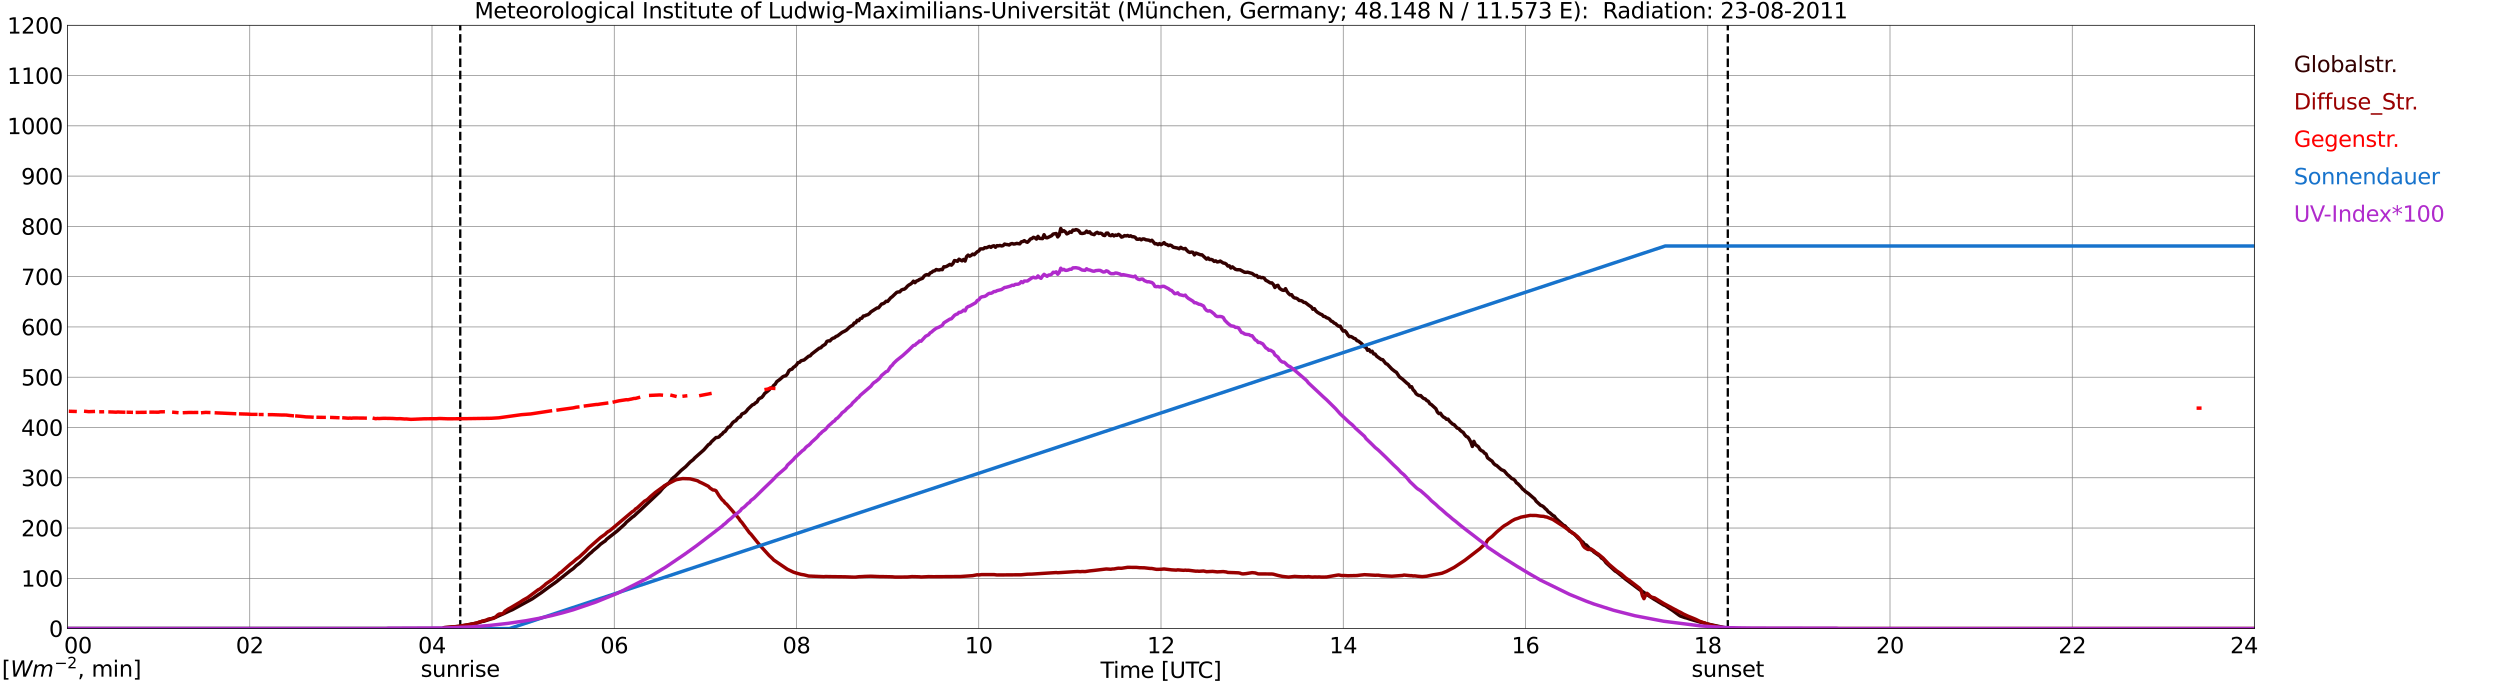 <?xml version="1.0" encoding="utf-8" standalone="no"?>
<!DOCTYPE svg PUBLIC "-//W3C//DTD SVG 1.1//EN"
  "http://www.w3.org/Graphics/SVG/1.1/DTD/svg11.dtd">
<svg xmlns:xlink="http://www.w3.org/1999/xlink" width="1085.4pt" height="296.64pt" viewBox="0 0 1085.4 296.64" xmlns="http://www.w3.org/2000/svg" version="1.1">
 <defs>
  <style type="text/css">*{stroke-linejoin: round; stroke-linecap: butt}</style>
 </defs>
 <g id="figure_1">
  <g id="patch_1">
   <path d="M 0 296.64 
L 1085.4 296.64 
L 1085.4 0 
L 0 0 
z
" style="fill: #ffffff"/>
  </g>
  <g id="axes_1">
   <g id="patch_2">
    <path d="M 29.306 272.909 
L 978.814 272.909 
L 978.814 10.976 
L 29.306 10.976 
z
" style="fill: #ffffff"/>
   </g>
   <g id="patch_3">
    <path d="M 978.814 272.909 
L 978.814 272.909 
L 978.814 10.976 
L 978.814 10.976 
z
" clip-path="url(#pba9607c305)" style="fill: #d3d3d3; opacity: 0.25; stroke: #d3d3d3; stroke-linejoin: miter"/>
   </g>
   <g id="matplotlib.axis_1">
    <g id="xtick_1">
     <g id="line2d_1">
      <path d="M 29.306 272.909 
L 29.306 10.976 
" clip-path="url(#pba9607c305)" style="fill: none; stroke: #808080; stroke-width: 0.3; stroke-linecap: square"/>
     </g>
     <g id="line2d_2"/>
     <g id="text_1">
      <!--    00 -->
      <g transform="translate(18.733 283.627) scale(0.095 -0.095)">
       <defs>
        <path id="DejaVuSans-20" transform="scale(0.016)"/>
        <path id="DejaVuSans-30" d="M 2034 4250 
Q 1547 4250 1301 3770 
Q 1056 3291 1056 2328 
Q 1056 1369 1301 889 
Q 1547 409 2034 409 
Q 2525 409 2770 889 
Q 3016 1369 3016 2328 
Q 3016 3291 2770 3770 
Q 2525 4250 2034 4250 
z
M 2034 4750 
Q 2819 4750 3233 4129 
Q 3647 3509 3647 2328 
Q 3647 1150 3233 529 
Q 2819 -91 2034 -91 
Q 1250 -91 836 529 
Q 422 1150 422 2328 
Q 422 3509 836 4129 
Q 1250 4750 2034 4750 
z
" transform="scale(0.016)"/>
       </defs>
       <use xlink:href="#DejaVuSans-20"/>
       <use xlink:href="#DejaVuSans-20" transform="translate(31.787 0)"/>
       <use xlink:href="#DejaVuSans-20" transform="translate(63.574 0)"/>
       <use xlink:href="#DejaVuSans-30" transform="translate(95.361 0)"/>
       <use xlink:href="#DejaVuSans-30" transform="translate(158.984 0)"/>
      </g>
     </g>
    </g>
    <g id="xtick_2">
     <g id="line2d_3">
      <path d="M 108.431 272.909 
L 108.431 10.976 
" clip-path="url(#pba9607c305)" style="fill: none; stroke: #808080; stroke-width: 0.3; stroke-linecap: square"/>
     </g>
     <g id="line2d_4"/>
     <g id="text_2">
      <!-- 02 -->
      <g transform="translate(102.387 283.627) scale(0.095 -0.095)">
       <defs>
        <path id="DejaVuSans-32" d="M 1228 531 
L 3431 531 
L 3431 0 
L 469 0 
L 469 531 
Q 828 903 1448 1529 
Q 2069 2156 2228 2338 
Q 2531 2678 2651 2914 
Q 2772 3150 2772 3378 
Q 2772 3750 2511 3984 
Q 2250 4219 1831 4219 
Q 1534 4219 1204 4116 
Q 875 4013 500 3803 
L 500 4441 
Q 881 4594 1212 4672 
Q 1544 4750 1819 4750 
Q 2544 4750 2975 4387 
Q 3406 4025 3406 3419 
Q 3406 3131 3298 2873 
Q 3191 2616 2906 2266 
Q 2828 2175 2409 1742 
Q 1991 1309 1228 531 
z
" transform="scale(0.016)"/>
       </defs>
       <use xlink:href="#DejaVuSans-30"/>
       <use xlink:href="#DejaVuSans-32" transform="translate(63.623 0)"/>
      </g>
     </g>
    </g>
    <g id="xtick_3">
     <g id="line2d_5">
      <path d="M 187.557 272.909 
L 187.557 10.976 
" clip-path="url(#pba9607c305)" style="fill: none; stroke: #808080; stroke-width: 0.3; stroke-linecap: square"/>
     </g>
     <g id="line2d_6"/>
     <g id="text_3">
      <!-- 04 -->
      <g transform="translate(181.513 283.627) scale(0.095 -0.095)">
       <defs>
        <path id="DejaVuSans-34" d="M 2419 4116 
L 825 1625 
L 2419 1625 
L 2419 4116 
z
M 2253 4666 
L 3047 4666 
L 3047 1625 
L 3713 1625 
L 3713 1100 
L 3047 1100 
L 3047 0 
L 2419 0 
L 2419 1100 
L 313 1100 
L 313 1709 
L 2253 4666 
z
" transform="scale(0.016)"/>
       </defs>
       <use xlink:href="#DejaVuSans-30"/>
       <use xlink:href="#DejaVuSans-34" transform="translate(63.623 0)"/>
      </g>
     </g>
    </g>
    <g id="xtick_4">
     <g id="line2d_7">
      <path d="M 266.683 272.909 
L 266.683 10.976 
" clip-path="url(#pba9607c305)" style="fill: none; stroke: #808080; stroke-width: 0.3; stroke-linecap: square"/>
     </g>
     <g id="line2d_8"/>
     <g id="text_4">
      <!-- 06 -->
      <g transform="translate(260.638 283.627) scale(0.095 -0.095)">
       <defs>
        <path id="DejaVuSans-36" d="M 2113 2584 
Q 1688 2584 1439 2293 
Q 1191 2003 1191 1497 
Q 1191 994 1439 701 
Q 1688 409 2113 409 
Q 2538 409 2786 701 
Q 3034 994 3034 1497 
Q 3034 2003 2786 2293 
Q 2538 2584 2113 2584 
z
M 3366 4563 
L 3366 3988 
Q 3128 4100 2886 4159 
Q 2644 4219 2406 4219 
Q 1781 4219 1451 3797 
Q 1122 3375 1075 2522 
Q 1259 2794 1537 2939 
Q 1816 3084 2150 3084 
Q 2853 3084 3261 2657 
Q 3669 2231 3669 1497 
Q 3669 778 3244 343 
Q 2819 -91 2113 -91 
Q 1303 -91 875 529 
Q 447 1150 447 2328 
Q 447 3434 972 4092 
Q 1497 4750 2381 4750 
Q 2619 4750 2861 4703 
Q 3103 4656 3366 4563 
z
" transform="scale(0.016)"/>
       </defs>
       <use xlink:href="#DejaVuSans-30"/>
       <use xlink:href="#DejaVuSans-36" transform="translate(63.623 0)"/>
      </g>
     </g>
    </g>
    <g id="xtick_5">
     <g id="line2d_9">
      <path d="M 345.808 272.909 
L 345.808 10.976 
" clip-path="url(#pba9607c305)" style="fill: none; stroke: #808080; stroke-width: 0.3; stroke-linecap: square"/>
     </g>
     <g id="line2d_10"/>
     <g id="text_5">
      <!-- 08 -->
      <g transform="translate(339.764 283.627) scale(0.095 -0.095)">
       <defs>
        <path id="DejaVuSans-38" d="M 2034 2216 
Q 1584 2216 1326 1975 
Q 1069 1734 1069 1313 
Q 1069 891 1326 650 
Q 1584 409 2034 409 
Q 2484 409 2743 651 
Q 3003 894 3003 1313 
Q 3003 1734 2745 1975 
Q 2488 2216 2034 2216 
z
M 1403 2484 
Q 997 2584 770 2862 
Q 544 3141 544 3541 
Q 544 4100 942 4425 
Q 1341 4750 2034 4750 
Q 2731 4750 3128 4425 
Q 3525 4100 3525 3541 
Q 3525 3141 3298 2862 
Q 3072 2584 2669 2484 
Q 3125 2378 3379 2068 
Q 3634 1759 3634 1313 
Q 3634 634 3220 271 
Q 2806 -91 2034 -91 
Q 1263 -91 848 271 
Q 434 634 434 1313 
Q 434 1759 690 2068 
Q 947 2378 1403 2484 
z
M 1172 3481 
Q 1172 3119 1398 2916 
Q 1625 2713 2034 2713 
Q 2441 2713 2670 2916 
Q 2900 3119 2900 3481 
Q 2900 3844 2670 4047 
Q 2441 4250 2034 4250 
Q 1625 4250 1398 4047 
Q 1172 3844 1172 3481 
z
" transform="scale(0.016)"/>
       </defs>
       <use xlink:href="#DejaVuSans-30"/>
       <use xlink:href="#DejaVuSans-38" transform="translate(63.623 0)"/>
      </g>
     </g>
    </g>
    <g id="xtick_6">
     <g id="line2d_11">
      <path d="M 424.934 272.909 
L 424.934 10.976 
" clip-path="url(#pba9607c305)" style="fill: none; stroke: #808080; stroke-width: 0.3; stroke-linecap: square"/>
     </g>
     <g id="line2d_12"/>
     <g id="text_6">
      <!-- 10 -->
      <g transform="translate(418.89 283.627) scale(0.095 -0.095)">
       <defs>
        <path id="DejaVuSans-31" d="M 794 531 
L 1825 531 
L 1825 4091 
L 703 3866 
L 703 4441 
L 1819 4666 
L 2450 4666 
L 2450 531 
L 3481 531 
L 3481 0 
L 794 0 
L 794 531 
z
" transform="scale(0.016)"/>
       </defs>
       <use xlink:href="#DejaVuSans-31"/>
       <use xlink:href="#DejaVuSans-30" transform="translate(63.623 0)"/>
      </g>
     </g>
    </g>
    <g id="xtick_7">
     <g id="line2d_13">
      <path d="M 504.06 272.909 
L 504.06 10.976 
" clip-path="url(#pba9607c305)" style="fill: none; stroke: #808080; stroke-width: 0.3; stroke-linecap: square"/>
     </g>
     <g id="line2d_14"/>
     <g id="text_7">
      <!-- 12 -->
      <g transform="translate(498.015 283.627) scale(0.095 -0.095)">
       <use xlink:href="#DejaVuSans-31"/>
       <use xlink:href="#DejaVuSans-32" transform="translate(63.623 0)"/>
      </g>
     </g>
    </g>
    <g id="xtick_8">
     <g id="line2d_15">
      <path d="M 583.185 272.909 
L 583.185 10.976 
" clip-path="url(#pba9607c305)" style="fill: none; stroke: #808080; stroke-width: 0.3; stroke-linecap: square"/>
     </g>
     <g id="line2d_16"/>
     <g id="text_8">
      <!-- 14 -->
      <g transform="translate(577.141 283.627) scale(0.095 -0.095)">
       <use xlink:href="#DejaVuSans-31"/>
       <use xlink:href="#DejaVuSans-34" transform="translate(63.623 0)"/>
      </g>
     </g>
    </g>
    <g id="xtick_9">
     <g id="line2d_17">
      <path d="M 662.311 272.909 
L 662.311 10.976 
" clip-path="url(#pba9607c305)" style="fill: none; stroke: #808080; stroke-width: 0.3; stroke-linecap: square"/>
     </g>
     <g id="line2d_18"/>
     <g id="text_9">
      <!-- 16 -->
      <g transform="translate(656.267 283.627) scale(0.095 -0.095)">
       <use xlink:href="#DejaVuSans-31"/>
       <use xlink:href="#DejaVuSans-36" transform="translate(63.623 0)"/>
      </g>
     </g>
    </g>
    <g id="xtick_10">
     <g id="line2d_19">
      <path d="M 741.437 272.909 
L 741.437 10.976 
" clip-path="url(#pba9607c305)" style="fill: none; stroke: #808080; stroke-width: 0.3; stroke-linecap: square"/>
     </g>
     <g id="line2d_20"/>
     <g id="text_10">
      <!-- 18 -->
      <g transform="translate(735.392 283.627) scale(0.095 -0.095)">
       <use xlink:href="#DejaVuSans-31"/>
       <use xlink:href="#DejaVuSans-38" transform="translate(63.623 0)"/>
      </g>
     </g>
    </g>
    <g id="xtick_11">
     <g id="line2d_21">
      <path d="M 820.562 272.909 
L 820.562 10.976 
" clip-path="url(#pba9607c305)" style="fill: none; stroke: #808080; stroke-width: 0.3; stroke-linecap: square"/>
     </g>
     <g id="line2d_22"/>
     <g id="text_11">
      <!-- 20 -->
      <g transform="translate(814.518 283.627) scale(0.095 -0.095)">
       <use xlink:href="#DejaVuSans-32"/>
       <use xlink:href="#DejaVuSans-30" transform="translate(63.623 0)"/>
      </g>
     </g>
    </g>
    <g id="xtick_12">
     <g id="line2d_23">
      <path d="M 899.688 272.909 
L 899.688 10.976 
" clip-path="url(#pba9607c305)" style="fill: none; stroke: #808080; stroke-width: 0.3; stroke-linecap: square"/>
     </g>
     <g id="line2d_24"/>
     <g id="text_12">
      <!-- 22 -->
      <g transform="translate(893.644 283.627) scale(0.095 -0.095)">
       <use xlink:href="#DejaVuSans-32"/>
       <use xlink:href="#DejaVuSans-32" transform="translate(63.623 0)"/>
      </g>
     </g>
    </g>
    <g id="xtick_13">
     <g id="line2d_25">
      <path d="M 978.814 272.909 
L 978.814 10.976 
" clip-path="url(#pba9607c305)" style="fill: none; stroke: #808080; stroke-width: 0.3; stroke-linecap: square"/>
     </g>
     <g id="line2d_26"/>
     <g id="text_13">
      <!-- 24    -->
      <g transform="translate(968.241 283.627) scale(0.095 -0.095)">
       <use xlink:href="#DejaVuSans-32"/>
       <use xlink:href="#DejaVuSans-34" transform="translate(63.623 0)"/>
       <use xlink:href="#DejaVuSans-20" transform="translate(127.246 0)"/>
       <use xlink:href="#DejaVuSans-20" transform="translate(159.033 0)"/>
       <use xlink:href="#DejaVuSans-20" transform="translate(190.82 0)"/>
      </g>
     </g>
    </g>
    <g id="text_14">
     <!-- Time [UTC] -->
     <g transform="translate(477.806 294.322) scale(0.095 -0.095)">
      <defs>
       <path id="DejaVuSans-54" d="M -19 4666 
L 3928 4666 
L 3928 4134 
L 2272 4134 
L 2272 0 
L 1638 0 
L 1638 4134 
L -19 4134 
L -19 4666 
z
" transform="scale(0.016)"/>
       <path id="DejaVuSans-69" d="M 603 3500 
L 1178 3500 
L 1178 0 
L 603 0 
L 603 3500 
z
M 603 4863 
L 1178 4863 
L 1178 4134 
L 603 4134 
L 603 4863 
z
" transform="scale(0.016)"/>
       <path id="DejaVuSans-6d" d="M 3328 2828 
Q 3544 3216 3844 3400 
Q 4144 3584 4550 3584 
Q 5097 3584 5394 3201 
Q 5691 2819 5691 2113 
L 5691 0 
L 5113 0 
L 5113 2094 
Q 5113 2597 4934 2840 
Q 4756 3084 4391 3084 
Q 3944 3084 3684 2787 
Q 3425 2491 3425 1978 
L 3425 0 
L 2847 0 
L 2847 2094 
Q 2847 2600 2669 2842 
Q 2491 3084 2119 3084 
Q 1678 3084 1418 2786 
Q 1159 2488 1159 1978 
L 1159 0 
L 581 0 
L 581 3500 
L 1159 3500 
L 1159 2956 
Q 1356 3278 1631 3431 
Q 1906 3584 2284 3584 
Q 2666 3584 2933 3390 
Q 3200 3197 3328 2828 
z
" transform="scale(0.016)"/>
       <path id="DejaVuSans-65" d="M 3597 1894 
L 3597 1613 
L 953 1613 
Q 991 1019 1311 708 
Q 1631 397 2203 397 
Q 2534 397 2845 478 
Q 3156 559 3463 722 
L 3463 178 
Q 3153 47 2828 -22 
Q 2503 -91 2169 -91 
Q 1331 -91 842 396 
Q 353 884 353 1716 
Q 353 2575 817 3079 
Q 1281 3584 2069 3584 
Q 2775 3584 3186 3129 
Q 3597 2675 3597 1894 
z
M 3022 2063 
Q 3016 2534 2758 2815 
Q 2500 3097 2075 3097 
Q 1594 3097 1305 2825 
Q 1016 2553 972 2059 
L 3022 2063 
z
" transform="scale(0.016)"/>
       <path id="DejaVuSans-5b" d="M 550 4863 
L 1875 4863 
L 1875 4416 
L 1125 4416 
L 1125 -397 
L 1875 -397 
L 1875 -844 
L 550 -844 
L 550 4863 
z
" transform="scale(0.016)"/>
       <path id="DejaVuSans-55" d="M 556 4666 
L 1191 4666 
L 1191 1831 
Q 1191 1081 1462 751 
Q 1734 422 2344 422 
Q 2950 422 3222 751 
Q 3494 1081 3494 1831 
L 3494 4666 
L 4128 4666 
L 4128 1753 
Q 4128 841 3676 375 
Q 3225 -91 2344 -91 
Q 1459 -91 1007 375 
Q 556 841 556 1753 
L 556 4666 
z
" transform="scale(0.016)"/>
       <path id="DejaVuSans-43" d="M 4122 4306 
L 4122 3641 
Q 3803 3938 3442 4084 
Q 3081 4231 2675 4231 
Q 1875 4231 1450 3742 
Q 1025 3253 1025 2328 
Q 1025 1406 1450 917 
Q 1875 428 2675 428 
Q 3081 428 3442 575 
Q 3803 722 4122 1019 
L 4122 359 
Q 3791 134 3420 21 
Q 3050 -91 2638 -91 
Q 1578 -91 968 557 
Q 359 1206 359 2328 
Q 359 3453 968 4101 
Q 1578 4750 2638 4750 
Q 3056 4750 3426 4639 
Q 3797 4528 4122 4306 
z
" transform="scale(0.016)"/>
       <path id="DejaVuSans-5d" d="M 1947 4863 
L 1947 -844 
L 622 -844 
L 622 -397 
L 1369 -397 
L 1369 4416 
L 622 4416 
L 622 4863 
L 1947 4863 
z
" transform="scale(0.016)"/>
      </defs>
      <use xlink:href="#DejaVuSans-54"/>
      <use xlink:href="#DejaVuSans-69" transform="translate(57.959 0)"/>
      <use xlink:href="#DejaVuSans-6d" transform="translate(85.742 0)"/>
      <use xlink:href="#DejaVuSans-65" transform="translate(183.154 0)"/>
      <use xlink:href="#DejaVuSans-20" transform="translate(244.678 0)"/>
      <use xlink:href="#DejaVuSans-5b" transform="translate(276.465 0)"/>
      <use xlink:href="#DejaVuSans-55" transform="translate(315.479 0)"/>
      <use xlink:href="#DejaVuSans-54" transform="translate(388.672 0)"/>
      <use xlink:href="#DejaVuSans-43" transform="translate(443.881 0)"/>
      <use xlink:href="#DejaVuSans-5d" transform="translate(513.705 0)"/>
     </g>
    </g>
   </g>
   <g id="matplotlib.axis_2">
    <g id="ytick_1">
     <g id="line2d_27">
      <path d="M 29.306 272.909 
L 978.814 272.909 
" clip-path="url(#pba9607c305)" style="fill: none; stroke: #808080; stroke-width: 0.3; stroke-linecap: square"/>
     </g>
     <g id="line2d_28"/>
     <g id="text_15">
      <!-- 0 -->
      <g transform="translate(21.261 276.518) scale(0.095 -0.095)">
       <use xlink:href="#DejaVuSans-30"/>
      </g>
     </g>
    </g>
    <g id="ytick_2">
     <g id="line2d_29">
      <path d="M 29.306 251.081 
L 978.814 251.081 
" clip-path="url(#pba9607c305)" style="fill: none; stroke: #808080; stroke-width: 0.3; stroke-linecap: square"/>
     </g>
     <g id="line2d_30"/>
     <g id="text_16">
      <!-- 100 -->
      <g transform="translate(9.173 254.69) scale(0.095 -0.095)">
       <use xlink:href="#DejaVuSans-31"/>
       <use xlink:href="#DejaVuSans-30" transform="translate(63.623 0)"/>
       <use xlink:href="#DejaVuSans-30" transform="translate(127.246 0)"/>
      </g>
     </g>
    </g>
    <g id="ytick_3">
     <g id="line2d_31">
      <path d="M 29.306 229.253 
L 978.814 229.253 
" clip-path="url(#pba9607c305)" style="fill: none; stroke: #808080; stroke-width: 0.3; stroke-linecap: square"/>
     </g>
     <g id="line2d_32"/>
     <g id="text_17">
      <!-- 200 -->
      <g transform="translate(9.173 232.863) scale(0.095 -0.095)">
       <use xlink:href="#DejaVuSans-32"/>
       <use xlink:href="#DejaVuSans-30" transform="translate(63.623 0)"/>
       <use xlink:href="#DejaVuSans-30" transform="translate(127.246 0)"/>
      </g>
     </g>
    </g>
    <g id="ytick_4">
     <g id="line2d_33">
      <path d="M 29.306 207.426 
L 978.814 207.426 
" clip-path="url(#pba9607c305)" style="fill: none; stroke: #808080; stroke-width: 0.3; stroke-linecap: square"/>
     </g>
     <g id="line2d_34"/>
     <g id="text_18">
      <!-- 300 -->
      <g transform="translate(9.173 211.035) scale(0.095 -0.095)">
       <defs>
        <path id="DejaVuSans-33" d="M 2597 2516 
Q 3050 2419 3304 2112 
Q 3559 1806 3559 1356 
Q 3559 666 3084 287 
Q 2609 -91 1734 -91 
Q 1441 -91 1130 -33 
Q 819 25 488 141 
L 488 750 
Q 750 597 1062 519 
Q 1375 441 1716 441 
Q 2309 441 2620 675 
Q 2931 909 2931 1356 
Q 2931 1769 2642 2001 
Q 2353 2234 1838 2234 
L 1294 2234 
L 1294 2753 
L 1863 2753 
Q 2328 2753 2575 2939 
Q 2822 3125 2822 3475 
Q 2822 3834 2567 4026 
Q 2313 4219 1838 4219 
Q 1578 4219 1281 4162 
Q 984 4106 628 3988 
L 628 4550 
Q 988 4650 1302 4700 
Q 1616 4750 1894 4750 
Q 2613 4750 3031 4423 
Q 3450 4097 3450 3541 
Q 3450 3153 3228 2886 
Q 3006 2619 2597 2516 
z
" transform="scale(0.016)"/>
       </defs>
       <use xlink:href="#DejaVuSans-33"/>
       <use xlink:href="#DejaVuSans-30" transform="translate(63.623 0)"/>
       <use xlink:href="#DejaVuSans-30" transform="translate(127.246 0)"/>
      </g>
     </g>
    </g>
    <g id="ytick_5">
     <g id="line2d_35">
      <path d="M 29.306 185.598 
L 978.814 185.598 
" clip-path="url(#pba9607c305)" style="fill: none; stroke: #808080; stroke-width: 0.3; stroke-linecap: square"/>
     </g>
     <g id="line2d_36"/>
     <g id="text_19">
      <!-- 400 -->
      <g transform="translate(9.173 189.207) scale(0.095 -0.095)">
       <use xlink:href="#DejaVuSans-34"/>
       <use xlink:href="#DejaVuSans-30" transform="translate(63.623 0)"/>
       <use xlink:href="#DejaVuSans-30" transform="translate(127.246 0)"/>
      </g>
     </g>
    </g>
    <g id="ytick_6">
     <g id="line2d_37">
      <path d="M 29.306 163.77 
L 978.814 163.77 
" clip-path="url(#pba9607c305)" style="fill: none; stroke: #808080; stroke-width: 0.3; stroke-linecap: square"/>
     </g>
     <g id="line2d_38"/>
     <g id="text_20">
      <!-- 500 -->
      <g transform="translate(9.173 167.379) scale(0.095 -0.095)">
       <defs>
        <path id="DejaVuSans-35" d="M 691 4666 
L 3169 4666 
L 3169 4134 
L 1269 4134 
L 1269 2991 
Q 1406 3038 1543 3061 
Q 1681 3084 1819 3084 
Q 2600 3084 3056 2656 
Q 3513 2228 3513 1497 
Q 3513 744 3044 326 
Q 2575 -91 1722 -91 
Q 1428 -91 1123 -41 
Q 819 9 494 109 
L 494 744 
Q 775 591 1075 516 
Q 1375 441 1709 441 
Q 2250 441 2565 725 
Q 2881 1009 2881 1497 
Q 2881 1984 2565 2268 
Q 2250 2553 1709 2553 
Q 1456 2553 1204 2497 
Q 953 2441 691 2322 
L 691 4666 
z
" transform="scale(0.016)"/>
       </defs>
       <use xlink:href="#DejaVuSans-35"/>
       <use xlink:href="#DejaVuSans-30" transform="translate(63.623 0)"/>
       <use xlink:href="#DejaVuSans-30" transform="translate(127.246 0)"/>
      </g>
     </g>
    </g>
    <g id="ytick_7">
     <g id="line2d_39">
      <path d="M 29.306 141.942 
L 978.814 141.942 
" clip-path="url(#pba9607c305)" style="fill: none; stroke: #808080; stroke-width: 0.3; stroke-linecap: square"/>
     </g>
     <g id="line2d_40"/>
     <g id="text_21">
      <!-- 600 -->
      <g transform="translate(9.173 145.551) scale(0.095 -0.095)">
       <use xlink:href="#DejaVuSans-36"/>
       <use xlink:href="#DejaVuSans-30" transform="translate(63.623 0)"/>
       <use xlink:href="#DejaVuSans-30" transform="translate(127.246 0)"/>
      </g>
     </g>
    </g>
    <g id="ytick_8">
     <g id="line2d_41">
      <path d="M 29.306 120.114 
L 978.814 120.114 
" clip-path="url(#pba9607c305)" style="fill: none; stroke: #808080; stroke-width: 0.3; stroke-linecap: square"/>
     </g>
     <g id="line2d_42"/>
     <g id="text_22">
      <!-- 700 -->
      <g transform="translate(9.173 123.724) scale(0.095 -0.095)">
       <defs>
        <path id="DejaVuSans-37" d="M 525 4666 
L 3525 4666 
L 3525 4397 
L 1831 0 
L 1172 0 
L 2766 4134 
L 525 4134 
L 525 4666 
z
" transform="scale(0.016)"/>
       </defs>
       <use xlink:href="#DejaVuSans-37"/>
       <use xlink:href="#DejaVuSans-30" transform="translate(63.623 0)"/>
       <use xlink:href="#DejaVuSans-30" transform="translate(127.246 0)"/>
      </g>
     </g>
    </g>
    <g id="ytick_9">
     <g id="line2d_43">
      <path d="M 29.306 98.287 
L 978.814 98.287 
" clip-path="url(#pba9607c305)" style="fill: none; stroke: #808080; stroke-width: 0.3; stroke-linecap: square"/>
     </g>
     <g id="line2d_44"/>
     <g id="text_23">
      <!-- 800 -->
      <g transform="translate(9.173 101.896) scale(0.095 -0.095)">
       <use xlink:href="#DejaVuSans-38"/>
       <use xlink:href="#DejaVuSans-30" transform="translate(63.623 0)"/>
       <use xlink:href="#DejaVuSans-30" transform="translate(127.246 0)"/>
      </g>
     </g>
    </g>
    <g id="ytick_10">
     <g id="line2d_45">
      <path d="M 29.306 76.459 
L 978.814 76.459 
" clip-path="url(#pba9607c305)" style="fill: none; stroke: #808080; stroke-width: 0.3; stroke-linecap: square"/>
     </g>
     <g id="line2d_46"/>
     <g id="text_24">
      <!-- 900 -->
      <g transform="translate(9.173 80.068) scale(0.095 -0.095)">
       <defs>
        <path id="DejaVuSans-39" d="M 703 97 
L 703 672 
Q 941 559 1184 500 
Q 1428 441 1663 441 
Q 2288 441 2617 861 
Q 2947 1281 2994 2138 
Q 2813 1869 2534 1725 
Q 2256 1581 1919 1581 
Q 1219 1581 811 2004 
Q 403 2428 403 3163 
Q 403 3881 828 4315 
Q 1253 4750 1959 4750 
Q 2769 4750 3195 4129 
Q 3622 3509 3622 2328 
Q 3622 1225 3098 567 
Q 2575 -91 1691 -91 
Q 1453 -91 1209 -44 
Q 966 3 703 97 
z
M 1959 2075 
Q 2384 2075 2632 2365 
Q 2881 2656 2881 3163 
Q 2881 3666 2632 3958 
Q 2384 4250 1959 4250 
Q 1534 4250 1286 3958 
Q 1038 3666 1038 3163 
Q 1038 2656 1286 2365 
Q 1534 2075 1959 2075 
z
" transform="scale(0.016)"/>
       </defs>
       <use xlink:href="#DejaVuSans-39"/>
       <use xlink:href="#DejaVuSans-30" transform="translate(63.623 0)"/>
       <use xlink:href="#DejaVuSans-30" transform="translate(127.246 0)"/>
      </g>
     </g>
    </g>
    <g id="ytick_11">
     <g id="line2d_47">
      <path d="M 29.306 54.631 
L 978.814 54.631 
" clip-path="url(#pba9607c305)" style="fill: none; stroke: #808080; stroke-width: 0.3; stroke-linecap: square"/>
     </g>
     <g id="line2d_48"/>
     <g id="text_25">
      <!-- 1000 -->
      <g transform="translate(3.128 58.24) scale(0.095 -0.095)">
       <use xlink:href="#DejaVuSans-31"/>
       <use xlink:href="#DejaVuSans-30" transform="translate(63.623 0)"/>
       <use xlink:href="#DejaVuSans-30" transform="translate(127.246 0)"/>
       <use xlink:href="#DejaVuSans-30" transform="translate(190.869 0)"/>
      </g>
     </g>
    </g>
    <g id="ytick_12">
     <g id="line2d_49">
      <path d="M 29.306 32.803 
L 978.814 32.803 
" clip-path="url(#pba9607c305)" style="fill: none; stroke: #808080; stroke-width: 0.3; stroke-linecap: square"/>
     </g>
     <g id="line2d_50"/>
     <g id="text_26">
      <!-- 1100 -->
      <g transform="translate(3.128 36.413) scale(0.095 -0.095)">
       <use xlink:href="#DejaVuSans-31"/>
       <use xlink:href="#DejaVuSans-31" transform="translate(63.623 0)"/>
       <use xlink:href="#DejaVuSans-30" transform="translate(127.246 0)"/>
       <use xlink:href="#DejaVuSans-30" transform="translate(190.869 0)"/>
      </g>
     </g>
    </g>
    <g id="ytick_13">
     <g id="line2d_51">
      <path d="M 29.306 10.976 
L 978.814 10.976 
" clip-path="url(#pba9607c305)" style="fill: none; stroke: #808080; stroke-width: 0.3; stroke-linecap: square"/>
     </g>
     <g id="line2d_52"/>
     <g id="text_27">
      <!-- 1200 -->
      <g transform="translate(3.128 14.585) scale(0.095 -0.095)">
       <use xlink:href="#DejaVuSans-31"/>
       <use xlink:href="#DejaVuSans-32" transform="translate(63.623 0)"/>
       <use xlink:href="#DejaVuSans-30" transform="translate(127.246 0)"/>
       <use xlink:href="#DejaVuSans-30" transform="translate(190.869 0)"/>
      </g>
     </g>
    </g>
   </g>
   <g id="line2d_53">
    <path d="M 199.822 272.909 
L 199.822 10.976 
" clip-path="url(#pba9607c305)" style="fill: none; stroke-dasharray: 3.7,1.6; stroke-dashoffset: 0; stroke: #000000"/>
   </g>
   <g id="line2d_54">
    <path d="M 750.141 272.909 
L 750.141 10.976 
" clip-path="url(#pba9607c305)" style="fill: none; stroke-dasharray: 3.7,1.6; stroke-dashoffset: 0; stroke: #000000"/>
   </g>
   <g id="line2d_55">
    <path d="M 29.306 272.909 
L 192.173 272.909 
L 192.832 272.529 
L 194.81 272.381 
L 196.129 272.234 
L 197.448 272.145 
L 200.085 271.82 
L 207.339 270.455 
L 208.657 270.012 
L 209.317 269.805 
L 209.976 269.746 
L 212.614 268.917 
L 214.592 268.118 
L 215.251 267.969 
L 216.57 267.347 
L 218.548 266.487 
L 221.186 265.243 
L 222.504 264.682 
L 231.076 260.002 
L 233.714 258.195 
L 235.033 257.306 
L 238.329 254.877 
L 241.626 252.537 
L 247.561 247.8 
L 248.88 246.851 
L 250.198 245.578 
L 251.517 244.6 
L 256.133 240.307 
L 256.792 239.803 
L 257.451 239.122 
L 259.43 237.493 
L 260.748 236.249 
L 262.067 235.302 
L 262.726 234.887 
L 263.386 234.117 
L 268.002 230.502 
L 271.298 227.511 
L 271.958 226.713 
L 273.277 225.617 
L 274.595 224.49 
L 275.255 224.047 
L 276.573 222.803 
L 277.892 221.618 
L 286.464 213.533 
L 287.783 211.933 
L 289.102 210.719 
L 290.42 209.683 
L 291.739 207.993 
L 292.399 207.343 
L 293.058 206.869 
L 295.696 204.263 
L 297.674 202.634 
L 299.652 200.589 
L 300.971 199.552 
L 301.63 198.812 
L 305.586 195.318 
L 307.564 193.067 
L 308.224 192.681 
L 308.883 191.792 
L 310.861 189.957 
L 311.521 189.928 
L 312.18 189.69 
L 312.839 188.92 
L 313.499 188.477 
L 314.158 187.647 
L 314.818 187.322 
L 316.136 185.456 
L 316.796 185.336 
L 318.114 183.5 
L 318.774 182.968 
L 319.433 182.671 
L 320.093 181.813 
L 320.752 181.191 
L 321.411 180.983 
L 322.071 179.77 
L 323.39 179.148 
L 324.049 178.495 
L 324.708 177.637 
L 326.686 175.771 
L 327.346 175.533 
L 328.005 174.911 
L 328.665 174.527 
L 329.324 173.341 
L 329.983 172.868 
L 330.643 172.602 
L 331.302 171.862 
L 331.961 170.853 
L 333.28 169.818 
L 333.94 169.255 
L 334.599 168.454 
L 335.258 168.247 
L 335.918 167.33 
L 336.577 166.798 
L 337.236 165.702 
L 338.555 164.752 
L 339.874 163.569 
L 340.533 163.272 
L 341.193 163.124 
L 341.852 162.325 
L 342.512 160.963 
L 343.171 160.459 
L 343.83 160.31 
L 344.49 159.481 
L 345.149 159.066 
L 345.808 158.416 
L 346.468 157.438 
L 347.127 157.32 
L 347.787 156.639 
L 349.105 156.283 
L 351.083 154.655 
L 351.743 154.506 
L 352.402 153.705 
L 355.699 151.158 
L 356.359 151.012 
L 357.018 150.27 
L 358.337 149.44 
L 358.996 148.226 
L 359.655 147.991 
L 360.315 148.019 
L 360.974 147.279 
L 361.634 146.834 
L 362.293 146.657 
L 362.952 146.066 
L 363.612 145.828 
L 365.59 144.317 
L 366.909 143.667 
L 367.568 143.252 
L 368.887 141.977 
L 369.546 141.534 
L 370.206 141.237 
L 370.865 140.231 
L 371.524 140.141 
L 372.184 139.046 
L 372.843 139.223 
L 373.502 138.275 
L 374.162 138.157 
L 374.821 137.21 
L 375.481 137.12 
L 376.14 136.795 
L 376.799 136.616 
L 377.459 136.143 
L 378.118 135.403 
L 380.756 133.715 
L 381.415 133.654 
L 382.734 131.998 
L 383.393 131.849 
L 384.053 131.463 
L 384.712 130.782 
L 385.371 130.871 
L 386.69 129.302 
L 387.349 128.828 
L 389.328 126.931 
L 389.987 126.754 
L 390.646 126.724 
L 391.306 125.956 
L 391.965 125.659 
L 392.624 125.541 
L 393.284 125.037 
L 393.943 124.266 
L 394.603 123.734 
L 395.262 123.378 
L 395.921 122.874 
L 396.581 122.075 
L 397.24 122.727 
L 397.899 122.016 
L 398.559 121.778 
L 399.218 121.335 
L 400.537 120.83 
L 401.196 119.883 
L 401.856 119.379 
L 402.515 119.202 
L 403.175 119.409 
L 403.834 118.521 
L 404.493 118.255 
L 405.153 117.692 
L 405.812 117.574 
L 406.471 117.011 
L 407.131 117.187 
L 407.79 117.218 
L 408.45 117.011 
L 409.109 117.07 
L 409.768 115.825 
L 410.428 115.856 
L 411.087 115.59 
L 412.406 114.789 
L 413.065 115.116 
L 413.725 114.433 
L 414.384 113.13 
L 415.043 113.219 
L 415.703 113.457 
L 416.362 112.538 
L 417.681 113.25 
L 418.34 112.656 
L 419 113.337 
L 419.659 111.383 
L 420.318 110.761 
L 420.978 111.235 
L 421.637 110.879 
L 422.297 110.316 
L 422.956 110.584 
L 424.275 109.31 
L 424.934 108.985 
L 425.593 108.066 
L 426.912 108.037 
L 427.572 107.502 
L 428.231 107.592 
L 429.55 107 
L 430.209 107.385 
L 430.869 106.88 
L 431.528 106.704 
L 432.187 107.356 
L 432.847 106.645 
L 433.506 106.734 
L 434.165 106.555 
L 434.825 106.793 
L 435.484 106.645 
L 436.144 105.964 
L 436.803 106.14 
L 437.462 106.199 
L 438.122 106.378 
L 438.781 105.905 
L 439.44 105.726 
L 440.1 105.964 
L 440.759 105.874 
L 441.419 105.667 
L 442.737 105.874 
L 443.397 105.016 
L 444.056 104.868 
L 444.716 104.481 
L 445.375 104.927 
L 446.034 105.193 
L 446.694 104.601 
L 447.353 103.772 
L 448.012 103.565 
L 448.672 103.032 
L 449.331 103.239 
L 449.991 103.8 
L 450.65 102.617 
L 451.309 103.506 
L 452.628 103.593 
L 453.287 101.906 
L 453.947 103.119 
L 454.606 103.268 
L 456.584 102.32 
L 457.244 101.609 
L 458.563 101.373 
L 459.222 102.853 
L 459.881 102.024 
L 460.541 99.21 
L 461.2 100.513 
L 461.859 100.157 
L 462.519 100.633 
L 463.178 101.55 
L 463.838 101.253 
L 464.497 100.662 
L 465.156 100.869 
L 465.816 99.891 
L 466.475 99.981 
L 467.134 99.684 
L 467.794 99.863 
L 468.453 100.277 
L 469.113 101.253 
L 469.772 101.373 
L 470.431 101.284 
L 471.091 101.076 
L 471.75 100.336 
L 472.409 100.928 
L 473.069 100.633 
L 473.728 101.491 
L 475.047 101.875 
L 475.706 101.194 
L 476.366 100.869 
L 477.025 101.373 
L 477.685 101.225 
L 478.344 101.402 
L 479.003 102.144 
L 479.663 102.262 
L 480.322 101.225 
L 480.981 101.194 
L 481.641 102.144 
L 482.3 102.32 
L 482.96 101.875 
L 483.619 102.438 
L 484.278 102.054 
L 484.938 102.203 
L 485.597 101.757 
L 486.256 102.172 
L 486.916 102.943 
L 487.575 102.735 
L 488.235 102.29 
L 488.894 102.438 
L 489.553 102.231 
L 490.213 102.587 
L 490.872 102.379 
L 491.532 102.764 
L 492.191 102.794 
L 492.85 103.032 
L 493.51 103.831 
L 494.169 103.89 
L 494.828 103.713 
L 495.488 104.128 
L 496.147 103.713 
L 496.807 103.772 
L 497.466 104.097 
L 498.785 104.274 
L 499.444 104.63 
L 500.103 104.305 
L 501.422 105.846 
L 502.082 105.785 
L 502.741 106.199 
L 503.4 105.756 
L 504.06 106.23 
L 504.719 105.874 
L 505.379 105.341 
L 506.038 106.022 
L 506.697 106.199 
L 507.357 106.645 
L 508.016 106.407 
L 508.675 106.675 
L 509.335 107.326 
L 511.313 107.71 
L 511.972 108.007 
L 512.632 107.385 
L 513.291 107.858 
L 513.95 108.066 
L 514.61 107.858 
L 515.269 108.688 
L 515.929 109.31 
L 516.588 109.607 
L 517.247 109.428 
L 517.907 109.548 
L 518.566 110.672 
L 519.226 109.873 
L 521.204 110.613 
L 521.863 110.643 
L 523.841 112.51 
L 524.501 112.005 
L 525.16 112.686 
L 525.819 112.628 
L 526.479 112.863 
L 527.138 113.485 
L 527.797 113.25 
L 528.457 113.723 
L 529.116 113.634 
L 529.776 113.337 
L 531.094 114.197 
L 531.754 114.286 
L 532.413 114.671 
L 533.073 115.5 
L 533.732 115.411 
L 534.391 116.358 
L 535.051 115.856 
L 536.369 116.921 
L 537.029 117.1 
L 538.348 117.128 
L 540.326 118.196 
L 540.985 118.255 
L 541.644 118.165 
L 543.623 118.728 
L 544.941 119.676 
L 545.601 119.586 
L 546.26 120.446 
L 546.919 120.239 
L 547.579 120.595 
L 548.238 120.475 
L 548.898 120.802 
L 549.557 121.719 
L 550.216 122.016 
L 551.535 122.845 
L 552.195 122.815 
L 552.854 123.526 
L 553.513 124.829 
L 554.173 124.059 
L 554.832 123.882 
L 555.491 125.126 
L 556.151 125.628 
L 556.81 125.984 
L 557.47 126.073 
L 558.129 125.333 
L 558.788 126.606 
L 559.448 127.436 
L 560.107 128.027 
L 560.766 127.94 
L 561.426 128.946 
L 562.085 129.361 
L 562.745 129.45 
L 563.404 129.806 
L 564.063 130.456 
L 564.723 130.487 
L 565.382 130.723 
L 566.042 131.286 
L 566.701 131.345 
L 568.02 132.382 
L 569.338 133.27 
L 569.998 134.276 
L 570.657 134.01 
L 571.317 135.018 
L 571.976 135.579 
L 573.295 136.381 
L 573.954 136.616 
L 574.613 137.356 
L 575.273 137.446 
L 575.932 137.95 
L 576.592 138.157 
L 577.251 138.572 
L 577.91 139.371 
L 578.57 139.637 
L 579.229 140.259 
L 579.889 140.526 
L 580.548 141.207 
L 581.207 141.652 
L 581.867 141.593 
L 582.526 142.837 
L 583.185 143.754 
L 583.845 143.606 
L 584.504 144.258 
L 585.164 145.413 
L 585.823 146.153 
L 586.482 146.094 
L 587.142 146.419 
L 587.801 146.895 
L 588.46 147.072 
L 589.12 147.901 
L 589.779 148.109 
L 591.098 149.145 
L 592.417 150.625 
L 593.076 150.774 
L 593.736 152.077 
L 594.395 151.811 
L 595.054 152.758 
L 595.714 152.492 
L 596.373 153.646 
L 597.032 153.736 
L 597.692 154.655 
L 599.67 156.076 
L 600.329 156.165 
L 601.648 157.852 
L 602.307 158.119 
L 604.286 160.221 
L 605.604 161.258 
L 606.264 161.644 
L 607.582 163.628 
L 608.901 164.606 
L 610.879 166.411 
L 611.539 166.856 
L 612.198 168.04 
L 612.858 167.893 
L 613.517 169.255 
L 614.176 169.877 
L 614.836 170.973 
L 615.495 171.447 
L 616.154 171.744 
L 616.814 171.744 
L 617.473 172.484 
L 618.133 173.016 
L 618.792 173.193 
L 619.451 173.935 
L 620.111 174.201 
L 620.77 175.297 
L 621.429 175.653 
L 623.408 177.458 
L 624.067 178.91 
L 624.726 179.562 
L 625.386 179.414 
L 626.045 180.42 
L 626.705 181.073 
L 627.364 181.398 
L 628.023 182.049 
L 628.683 181.961 
L 629.342 182.878 
L 630.661 184.122 
L 631.32 184.36 
L 632.639 185.871 
L 633.298 186.019 
L 633.958 186.787 
L 634.617 187.351 
L 635.276 187.737 
L 635.936 188.772 
L 636.595 189.483 
L 637.255 189.78 
L 637.914 190.697 
L 638.573 191.941 
L 639.233 193.838 
L 639.892 191.616 
L 640.552 193.008 
L 641.87 193.986 
L 642.53 195.11 
L 643.189 195.673 
L 643.848 195.94 
L 644.508 196.739 
L 645.167 197.094 
L 645.827 198.753 
L 647.145 199.76 
L 647.805 200.205 
L 648.464 201.183 
L 649.123 201.805 
L 649.783 202.1 
L 651.761 203.876 
L 653.08 204.439 
L 654.399 206.009 
L 655.058 206.513 
L 656.377 207.786 
L 657.036 208.024 
L 657.695 208.556 
L 658.355 209.593 
L 659.014 210.038 
L 660.333 211.4 
L 660.992 212.258 
L 661.652 212.762 
L 662.311 213.413 
L 663.63 214.303 
L 665.608 216.05 
L 666.267 216.582 
L 666.927 217.591 
L 668.905 219.396 
L 669.564 219.634 
L 670.224 220.107 
L 670.883 220.819 
L 671.542 221.352 
L 672.202 222.209 
L 672.861 222.624 
L 674.18 223.779 
L 674.839 224.106 
L 675.499 225.054 
L 678.796 228.044 
L 679.455 228.31 
L 680.114 229.111 
L 680.774 229.644 
L 681.433 230.591 
L 682.092 230.858 
L 682.752 231.421 
L 683.411 231.746 
L 685.389 233.879 
L 687.368 235.509 
L 688.027 236.456 
L 688.686 236.574 
L 690.664 238.707 
L 691.324 238.914 
L 691.983 239.626 
L 694.621 241.462 
L 695.28 242.291 
L 695.939 242.675 
L 696.599 243.356 
L 697.258 244.304 
L 701.215 247.918 
L 701.874 248.274 
L 704.511 250.407 
L 705.83 251.502 
L 711.765 255.944 
L 713.083 256.774 
L 716.38 259.024 
L 718.358 260.297 
L 722.315 262.667 
L 722.974 262.934 
L 726.271 265.097 
L 728.909 267.05 
L 729.568 267.465 
L 731.546 268.146 
L 732.205 268.294 
L 733.524 268.738 
L 738.14 270.102 
L 738.799 270.189 
L 740.777 270.783 
L 742.756 271.226 
L 748.69 272.47 
L 750.009 272.647 
L 753.965 272.909 
L 978.154 272.909 
L 978.154 272.909 
" clip-path="url(#pba9607c305)" style="fill: none; stroke: #330000; stroke-width: 1.5; stroke-linecap: square"/>
   </g>
   <g id="line2d_56">
    <path d="M 29.306 272.909 
L 192.173 272.909 
L 192.832 272.464 
L 199.426 271.918 
L 200.085 271.706 
L 201.404 271.538 
L 203.382 271.204 
L 204.042 271.16 
L 204.701 270.909 
L 205.36 270.868 
L 207.339 270.364 
L 207.998 270.069 
L 208.657 269.945 
L 209.317 269.65 
L 210.635 269.355 
L 211.295 269.146 
L 211.954 268.81 
L 212.614 268.644 
L 213.932 268.559 
L 214.592 268.349 
L 215.251 267.845 
L 215.91 267.131 
L 216.57 266.67 
L 217.229 266.502 
L 217.889 266.544 
L 218.548 266.208 
L 219.207 265.369 
L 220.526 264.488 
L 221.845 263.774 
L 225.801 261.423 
L 227.12 260.541 
L 229.098 259.45 
L 233.714 256.008 
L 234.373 255.713 
L 236.351 254.119 
L 237.011 253.489 
L 239.648 251.683 
L 240.967 250.592 
L 242.286 249.544 
L 242.945 248.831 
L 243.604 248.453 
L 247.561 244.967 
L 248.88 243.961 
L 250.198 242.784 
L 251.517 241.82 
L 254.155 239.386 
L 255.473 238 
L 260.748 233.339 
L 262.726 231.956 
L 263.386 231.283 
L 264.045 230.779 
L 264.705 230.445 
L 271.958 224.316 
L 274.595 222.092 
L 275.255 221.755 
L 275.914 220.957 
L 276.573 220.579 
L 279.87 217.558 
L 280.53 217.222 
L 281.189 216.759 
L 282.508 215.5 
L 284.486 213.821 
L 287.783 211.429 
L 288.442 210.883 
L 290.42 209.833 
L 291.739 209.163 
L 293.058 208.491 
L 293.717 208.238 
L 296.355 207.777 
L 298.992 207.86 
L 299.652 207.904 
L 300.971 208.238 
L 302.289 208.574 
L 302.949 208.783 
L 303.608 209.204 
L 304.927 209.792 
L 307.564 211.134 
L 308.224 211.848 
L 309.543 212.73 
L 310.202 212.771 
L 310.861 213.066 
L 312.18 215.207 
L 313.499 216.969 
L 314.158 217.514 
L 314.818 218.396 
L 315.477 218.9 
L 318.114 221.924 
L 320.752 225.071 
L 321.411 226.08 
L 322.071 226.791 
L 325.368 231.283 
L 326.027 231.914 
L 329.983 236.825 
L 333.94 241.191 
L 335.258 242.407 
L 335.918 243.12 
L 341.852 247.15 
L 344.49 248.409 
L 345.808 248.831 
L 347.787 249.376 
L 349.105 249.586 
L 350.424 249.922 
L 351.083 250.09 
L 355.04 250.256 
L 357.018 250.341 
L 357.677 250.383 
L 358.337 250.3 
L 360.315 250.341 
L 366.909 250.424 
L 370.206 250.551 
L 371.524 250.551 
L 372.843 250.383 
L 374.162 250.341 
L 375.481 250.256 
L 378.118 250.173 
L 382.074 250.341 
L 383.393 250.341 
L 387.349 250.424 
L 388.668 250.551 
L 393.943 250.509 
L 395.921 250.341 
L 397.899 250.383 
L 399.218 250.424 
L 399.878 250.509 
L 403.175 250.341 
L 405.153 250.383 
L 417.022 250.3 
L 422.297 249.922 
L 423.615 249.669 
L 424.275 249.544 
L 424.934 249.627 
L 426.253 249.459 
L 431.528 249.459 
L 432.847 249.627 
L 443.397 249.544 
L 446.034 249.291 
L 448.012 249.25 
L 449.331 249.165 
L 458.563 248.577 
L 459.222 248.663 
L 460.541 248.577 
L 467.794 248.117 
L 469.113 248.2 
L 469.772 248.117 
L 471.091 248.158 
L 473.069 247.864 
L 475.047 247.654 
L 480.322 247.025 
L 481.641 247.108 
L 482.3 247.15 
L 482.96 247.025 
L 483.619 247.025 
L 484.938 246.772 
L 485.597 246.689 
L 486.916 246.731 
L 489.553 246.312 
L 493.51 246.353 
L 494.828 246.48 
L 496.807 246.521 
L 499.444 246.816 
L 500.103 246.816 
L 502.082 247.194 
L 504.06 247.15 
L 505.379 247.025 
L 508.675 247.403 
L 509.994 247.486 
L 510.654 247.527 
L 511.313 247.403 
L 513.291 247.571 
L 513.95 247.613 
L 514.61 247.527 
L 515.269 247.613 
L 515.929 247.571 
L 519.226 247.99 
L 519.885 247.949 
L 520.544 248.032 
L 522.522 247.907 
L 523.841 248.2 
L 526.479 248.073 
L 528.457 248.285 
L 531.094 248.158 
L 532.413 248.326 
L 533.073 248.536 
L 535.71 248.619 
L 537.688 248.704 
L 538.348 248.831 
L 539.007 249.082 
L 539.666 249.165 
L 540.985 249.04 
L 543.623 248.619 
L 544.941 248.745 
L 546.26 249.165 
L 552.195 249.208 
L 552.854 249.291 
L 554.832 249.837 
L 556.81 250.256 
L 559.448 250.551 
L 562.085 250.256 
L 563.404 250.341 
L 566.042 250.468 
L 566.701 250.383 
L 567.36 250.424 
L 568.02 250.341 
L 569.338 250.509 
L 569.998 250.551 
L 570.657 250.468 
L 571.976 250.509 
L 572.635 250.468 
L 573.954 250.551 
L 575.932 250.509 
L 580.548 249.71 
L 581.207 249.627 
L 582.526 249.878 
L 583.845 249.878 
L 585.164 249.963 
L 589.12 249.878 
L 590.439 249.71 
L 592.417 249.501 
L 597.032 249.754 
L 598.351 249.71 
L 599.67 249.922 
L 604.286 250.173 
L 608.901 249.837 
L 609.561 249.669 
L 612.198 249.922 
L 612.858 249.922 
L 613.517 250.046 
L 614.176 250.005 
L 615.495 250.173 
L 617.473 250.341 
L 619.451 250.173 
L 622.089 249.586 
L 624.067 249.25 
L 625.386 248.999 
L 626.045 248.872 
L 628.023 248.073 
L 631.32 246.353 
L 635.936 243.289 
L 642.53 238.209 
L 645.167 235.734 
L 645.827 234.557 
L 646.486 233.929 
L 647.805 232.92 
L 649.783 230.991 
L 652.42 228.764 
L 653.08 228.262 
L 654.399 227.505 
L 656.377 226.162 
L 657.695 225.449 
L 659.014 225.03 
L 660.333 224.525 
L 664.289 223.77 
L 666.927 223.812 
L 668.905 224.106 
L 670.224 224.189 
L 670.883 224.399 
L 671.542 224.484 
L 674.18 225.534 
L 678.796 228.513 
L 680.114 229.478 
L 684.73 232.837 
L 685.389 233.466 
L 686.049 234.306 
L 687.368 236.993 
L 688.027 237.749 
L 689.346 238.545 
L 690.005 238.545 
L 690.664 238.294 
L 691.983 239.176 
L 692.643 239.763 
L 693.961 240.602 
L 695.939 242.239 
L 698.577 245.011 
L 701.874 247.822 
L 703.852 249.165 
L 705.83 250.928 
L 707.149 251.81 
L 711.765 255.335 
L 712.424 256.093 
L 713.083 258.653 
L 713.743 259.913 
L 714.402 258.526 
L 715.062 257.603 
L 715.721 258.107 
L 716.38 258.821 
L 717.04 259.24 
L 718.358 259.576 
L 722.315 262.01 
L 726.93 264.488 
L 728.909 265.535 
L 729.568 265.83 
L 730.887 266.585 
L 732.865 267.509 
L 734.843 268.308 
L 736.162 268.853 
L 738.14 269.818 
L 739.459 270.281 
L 740.118 270.447 
L 740.777 270.741 
L 742.096 271.16 
L 743.415 271.497 
L 746.712 272.252 
L 747.371 272.337 
L 748.69 272.715 
L 750.009 272.883 
L 753.306 272.909 
L 978.154 272.909 
L 978.154 272.909 
" clip-path="url(#pba9607c305)" style="fill: none; stroke: #990000; stroke-width: 1.5; stroke-linecap: square"/>
   </g>
   <g id="line2d_57">
    <path d="M 30.625 178.574 
L 32.603 178.633 
M 37.218 178.598 
L 38.537 178.729 
L 40.515 178.657 
M 43.812 178.787 
L 44.472 178.781 
M 47.768 178.84 
L 49.087 178.886 
L 50.406 178.964 
L 51.065 178.862 
L 52.384 178.923 
L 53.703 178.962 
M 55.681 178.977 
L 57 179.004 
M 59.637 179.047 
L 62.934 179.004 
M 65.572 178.934 
L 68.869 178.958 
L 69.528 178.803 
L 70.847 178.777 
M 75.462 178.993 
L 76.781 179.117 
M 80.078 179.163 
L 82.056 179.078 
L 84.034 179.091 
L 85.353 179.073 
M 87.991 179.159 
L 89.309 179.043 
L 90.628 179.093 
M 93.925 179.25 
L 101.838 179.61 
M 104.475 179.7 
L 107.772 179.802 
L 109.091 179.901 
L 111.069 179.903 
M 113.047 179.96 
L 113.707 179.962 
M 117.003 180.036 
L 118.322 180.034 
L 122.278 180.176 
L 124.257 180.193 
L 125.575 180.363 
L 126.894 180.486 
M 128.872 180.612 
L 130.191 180.721 
L 131.51 180.844 
L 132.829 180.996 
L 134.807 181.06 
L 135.466 181.106 
M 138.104 181.167 
L 140.082 181.202 
L 140.741 181.202 
M 144.038 181.243 
L 146.676 181.352 
M 149.313 181.422 
L 151.291 181.581 
L 151.951 181.499 
L 152.61 181.59 
L 153.269 181.468 
L 158.544 181.525 
M 162.501 181.649 
L 163.16 181.793 
L 163.819 181.664 
L 164.479 181.726 
L 166.457 181.616 
L 170.413 181.677 
L 172.391 181.811 
L 173.71 181.756 
L 175.688 181.918 
L 176.348 181.891 
L 178.326 182.066 
L 179.645 182.025 
L 184.26 181.822 
L 189.535 181.789 
L 190.854 181.693 
L 194.151 181.819 
L 196.788 181.815 
L 198.767 181.804 
L 200.745 181.767 
L 202.723 181.76 
L 213.273 181.599 
L 216.57 181.398 
L 226.461 180.023 
L 230.417 179.715 
L 238.989 178.41 
M 242.286 177.995 
L 248.88 177.081 
L 250.198 176.782 
L 250.858 176.709 
M 254.155 176.227 
L 258.77 175.614 
L 259.43 175.614 
L 260.748 175.389 
L 263.386 175.029 
M 266.683 174.483 
L 268.661 174.029 
L 271.958 173.525 
L 272.617 173.577 
L 273.277 173.427 
M 274.595 173.149 
L 275.255 172.988 
L 275.914 172.975 
L 277.233 172.615 
M 282.508 171.654 
L 286.464 171.473 
L 287.124 171.523 
M 291.739 171.663 
L 293.058 171.993 
M 297.014 171.971 
L 297.674 171.894 
M 304.267 171.676 
L 308.224 170.912 
M 332.621 169.05 
L 333.28 168.948 
L 333.94 168.673 
M 335.258 168.572 
L 335.918 168.624 
M 954.417 177.205 
L 955.076 177.205 
M 978.154 177.174 
" clip-path="url(#pba9607c305)" style="fill: none; stroke: #ff0000; stroke-width: 1.5; stroke-linecap: square"/>
   </g>
   <g id="line2d_58">
    <path d="M 29.306 272.909 
L 221.186 272.909 
L 722.974 106.8 
L 978.154 106.8 
L 978.154 106.8 
" clip-path="url(#pba9607c305)" style="fill: none; stroke: #1773cc; stroke-width: 1.5; stroke-linecap: square"/>
   </g>
   <g id="line2d_59">
    <path d="M 29.306 272.909 
L 167.776 272.909 
L 168.435 272.778 
L 192.832 272.669 
L 204.701 272.167 
L 212.614 271.534 
L 220.526 270.639 
L 228.439 269.482 
L 234.373 268.39 
L 239.648 267.234 
L 244.264 266.055 
L 248.88 264.745 
L 258.77 261.362 
L 268.002 257.608 
L 281.189 250.972 
L 289.102 246.17 
L 297.014 240.8 
L 302.289 237.024 
L 313.499 228.446 
L 314.158 227.791 
L 314.818 227.332 
L 316.136 226.066 
L 317.455 225.019 
L 318.774 223.775 
L 319.433 223.382 
L 321.411 221.723 
L 322.071 220.828 
L 322.73 220.435 
L 323.39 219.889 
L 324.708 218.558 
L 325.368 218.165 
L 326.027 217.27 
L 327.346 216.309 
L 331.302 212.402 
L 335.258 208.604 
L 336.577 207.251 
L 337.236 206.487 
L 341.193 203.082 
L 341.852 201.969 
L 343.171 200.746 
L 344.49 199.48 
L 345.149 198.673 
L 348.446 195.617 
L 349.105 195.18 
L 349.765 194.351 
L 350.424 193.74 
L 351.083 193.325 
L 351.743 192.714 
L 352.402 191.95 
L 354.38 190.182 
L 355.04 189.505 
L 355.699 188.654 
L 356.359 188.13 
L 357.018 187.431 
L 358.337 186.493 
L 359.655 184.921 
L 360.974 183.786 
L 361.634 183.131 
L 362.293 182.76 
L 362.952 181.887 
L 363.612 181.494 
L 364.93 180.119 
L 365.59 179.246 
L 366.909 178.285 
L 367.568 177.5 
L 368.887 176.365 
L 369.546 175.841 
L 370.206 174.902 
L 371.524 173.702 
L 372.184 172.938 
L 372.843 172.479 
L 373.502 171.628 
L 378.118 167.677 
L 378.777 166.782 
L 379.437 166.106 
L 380.096 165.734 
L 381.415 164.665 
L 382.074 163.988 
L 382.734 163.028 
L 384.053 161.936 
L 384.712 161.369 
L 385.371 161.151 
L 386.69 159.143 
L 387.349 158.597 
L 388.009 157.702 
L 389.328 156.436 
L 391.965 154.34 
L 394.603 151.939 
L 396.581 149.975 
L 397.24 149.866 
L 397.899 149.167 
L 398.559 148.731 
L 399.218 148.032 
L 399.878 148.163 
L 401.856 146.002 
L 403.175 145.326 
L 403.834 144.496 
L 404.493 144.103 
L 405.153 143.492 
L 406.471 142.51 
L 407.79 141.986 
L 409.109 141.266 
L 409.768 140.174 
L 412.406 138.537 
L 413.065 138.406 
L 414.384 136.922 
L 415.043 136.507 
L 415.703 136.311 
L 416.362 135.612 
L 417.022 135.59 
L 417.681 135.219 
L 418.34 134.652 
L 419 134.979 
L 419.659 133.582 
L 420.318 133.102 
L 420.978 132.906 
L 423.615 131.421 
L 424.275 130.461 
L 424.934 130.199 
L 425.593 129.282 
L 426.253 128.889 
L 427.572 128.649 
L 428.231 128.278 
L 428.89 127.689 
L 429.55 127.361 
L 430.209 127.339 
L 430.869 127.078 
L 431.528 126.575 
L 432.187 126.575 
L 432.847 126.204 
L 434.825 125.702 
L 436.144 124.829 
L 436.803 124.742 
L 438.122 124.371 
L 438.781 124.174 
L 439.44 123.825 
L 440.1 123.913 
L 440.759 123.476 
L 442.078 123.367 
L 442.737 123.061 
L 443.397 122.275 
L 444.056 122.712 
L 444.716 122.013 
L 446.034 122.013 
L 448.012 120.66 
L 448.672 120.355 
L 449.331 120.638 
L 449.991 120.595 
L 450.65 119.787 
L 451.309 120.486 
L 451.969 120.835 
L 452.628 119.853 
L 453.287 119.11 
L 454.606 119.962 
L 455.266 119.416 
L 455.925 119.351 
L 456.584 119.045 
L 457.244 118.194 
L 457.903 118.325 
L 458.563 118.019 
L 459.222 119.067 
L 459.881 118.281 
L 460.541 116.447 
L 461.2 117.19 
L 461.859 116.949 
L 462.519 117.364 
L 463.178 117.364 
L 463.838 117.19 
L 464.497 116.884 
L 465.156 116.906 
L 465.816 116.295 
L 467.134 116.229 
L 468.453 116.491 
L 469.772 117.233 
L 471.091 117.386 
L 471.75 116.688 
L 472.409 117.124 
L 473.069 117.211 
L 474.388 117.692 
L 475.047 117.757 
L 475.706 117.495 
L 477.025 117.364 
L 477.685 117.408 
L 479.003 118.106 
L 479.663 118.041 
L 480.322 117.582 
L 480.981 117.801 
L 481.641 118.39 
L 482.3 118.805 
L 483.619 118.805 
L 484.278 118.521 
L 484.938 118.587 
L 486.256 118.979 
L 486.916 119.416 
L 487.575 119.22 
L 492.191 120.18 
L 492.85 119.853 
L 493.51 120.813 
L 494.169 121.228 
L 494.828 121.402 
L 495.488 121.162 
L 496.147 121.162 
L 496.807 121.817 
L 498.125 122.363 
L 498.785 122.319 
L 500.103 122.668 
L 500.763 123.214 
L 501.422 124.371 
L 502.082 124.48 
L 502.741 124.371 
L 503.4 124.589 
L 504.06 124.524 
L 504.719 124.305 
L 505.379 124.327 
L 506.697 125.026 
L 507.357 125.353 
L 508.016 125.899 
L 508.675 126.117 
L 509.994 127.492 
L 510.654 127.449 
L 511.313 127.121 
L 511.972 127.885 
L 513.95 128.365 
L 514.61 128.125 
L 515.269 128.977 
L 515.929 129.544 
L 517.907 130.745 
L 518.566 131.443 
L 519.226 131.443 
L 520.544 132.098 
L 521.204 132.185 
L 522.522 132.84 
L 523.182 134.041 
L 523.841 134.761 
L 524.501 135.066 
L 525.16 134.914 
L 525.819 135.241 
L 527.138 136.311 
L 527.797 137.075 
L 528.457 137.424 
L 529.776 137.402 
L 530.435 137.511 
L 531.094 137.839 
L 531.754 139.039 
L 533.073 140.371 
L 534.391 141.418 
L 535.71 141.68 
L 536.369 142.139 
L 537.029 142.139 
L 537.688 142.335 
L 539.007 144.321 
L 539.666 144.518 
L 540.326 144.976 
L 540.985 145.151 
L 542.304 145.304 
L 542.963 145.718 
L 543.623 145.762 
L 544.941 147.53 
L 545.601 147.879 
L 546.26 148.687 
L 546.919 148.643 
L 548.238 149.298 
L 549.557 151.044 
L 550.216 151.394 
L 550.876 152.07 
L 551.535 152.005 
L 552.854 152.812 
L 553.513 154.078 
L 554.832 155.039 
L 555.491 156.087 
L 556.151 156.785 
L 556.81 157.2 
L 557.47 157.222 
L 558.129 157.746 
L 558.788 158.444 
L 559.448 158.924 
L 560.107 159.186 
L 562.085 160.758 
L 563.404 161.871 
L 566.701 164.709 
L 567.36 165.32 
L 568.02 166.193 
L 574.613 172.37 
L 575.932 173.549 
L 579.889 177.456 
L 581.867 179.704 
L 583.185 180.927 
L 585.823 183.415 
L 587.142 184.463 
L 588.46 185.882 
L 590.439 187.671 
L 592.417 189.439 
L 593.076 190.422 
L 595.714 192.954 
L 597.032 194.285 
L 598.351 195.355 
L 601.648 198.498 
L 604.945 201.772 
L 606.923 203.627 
L 608.242 205.068 
L 609.561 206.138 
L 610.879 207.556 
L 612.198 209.172 
L 613.517 210.416 
L 614.836 211.704 
L 615.495 212.249 
L 616.814 213.079 
L 618.792 214.825 
L 620.111 216.004 
L 621.429 217.379 
L 623.408 219.038 
L 624.726 220.304 
L 626.045 221.373 
L 628.023 223.142 
L 629.342 224.189 
L 630.661 225.346 
L 631.98 226.35 
L 633.298 227.463 
L 634.617 228.533 
L 636.595 230.083 
L 639.892 232.593 
L 642.53 234.645 
L 645.167 236.631 
L 645.827 237.548 
L 651.761 241.542 
L 654.399 243.201 
L 658.355 245.69 
L 663.63 248.876 
L 668.905 251.91 
L 681.433 258.044 
L 683.411 258.852 
L 688.686 261.013 
L 691.983 262.235 
L 700.555 264.963 
L 709.786 267.321 
L 722.315 269.722 
L 738.14 271.708 
L 743.415 272.123 
L 750.668 272.516 
L 755.284 272.625 
L 761.218 272.712 
L 797.484 272.778 
L 798.143 272.909 
L 978.154 272.909 
L 978.154 272.909 
" clip-path="url(#pba9607c305)" style="fill: none; stroke: #b02bcc; stroke-width: 1.5; stroke-linecap: square"/>
   </g>
   <g id="patch_4">
    <path d="M 29.306 272.909 
L 29.306 10.976 
" style="fill: none; stroke: #000000; stroke-width: 0.3; stroke-linejoin: miter; stroke-linecap: square"/>
   </g>
   <g id="patch_5">
    <path d="M 978.814 272.909 
L 978.814 10.976 
" style="fill: none; stroke: #000000; stroke-width: 0.3; stroke-linejoin: miter; stroke-linecap: square"/>
   </g>
   <g id="patch_6">
    <path d="M 29.306 272.909 
L 978.814 272.909 
" style="fill: none; stroke: #000000; stroke-width: 0.3; stroke-linejoin: miter; stroke-linecap: square"/>
   </g>
   <g id="patch_7">
    <path d="M 29.306 10.976 
L 978.814 10.976 
" style="fill: none; stroke: #000000; stroke-width: 0.3; stroke-linejoin: miter; stroke-linecap: square"/>
   </g>
   <g id="text_28">
    <!-- sunrise -->
    <g transform="translate(182.657 293.863) scale(0.095 -0.095)">
     <defs>
      <path id="DejaVuSans-73" d="M 2834 3397 
L 2834 2853 
Q 2591 2978 2328 3040 
Q 2066 3103 1784 3103 
Q 1356 3103 1142 2972 
Q 928 2841 928 2578 
Q 928 2378 1081 2264 
Q 1234 2150 1697 2047 
L 1894 2003 
Q 2506 1872 2764 1633 
Q 3022 1394 3022 966 
Q 3022 478 2636 193 
Q 2250 -91 1575 -91 
Q 1294 -91 989 -36 
Q 684 19 347 128 
L 347 722 
Q 666 556 975 473 
Q 1284 391 1588 391 
Q 1994 391 2212 530 
Q 2431 669 2431 922 
Q 2431 1156 2273 1281 
Q 2116 1406 1581 1522 
L 1381 1569 
Q 847 1681 609 1914 
Q 372 2147 372 2553 
Q 372 3047 722 3315 
Q 1072 3584 1716 3584 
Q 2034 3584 2315 3537 
Q 2597 3491 2834 3397 
z
" transform="scale(0.016)"/>
      <path id="DejaVuSans-75" d="M 544 1381 
L 544 3500 
L 1119 3500 
L 1119 1403 
Q 1119 906 1312 657 
Q 1506 409 1894 409 
Q 2359 409 2629 706 
Q 2900 1003 2900 1516 
L 2900 3500 
L 3475 3500 
L 3475 0 
L 2900 0 
L 2900 538 
Q 2691 219 2414 64 
Q 2138 -91 1772 -91 
Q 1169 -91 856 284 
Q 544 659 544 1381 
z
M 1991 3584 
L 1991 3584 
z
" transform="scale(0.016)"/>
      <path id="DejaVuSans-6e" d="M 3513 2113 
L 3513 0 
L 2938 0 
L 2938 2094 
Q 2938 2591 2744 2837 
Q 2550 3084 2163 3084 
Q 1697 3084 1428 2787 
Q 1159 2491 1159 1978 
L 1159 0 
L 581 0 
L 581 3500 
L 1159 3500 
L 1159 2956 
Q 1366 3272 1645 3428 
Q 1925 3584 2291 3584 
Q 2894 3584 3203 3211 
Q 3513 2838 3513 2113 
z
" transform="scale(0.016)"/>
      <path id="DejaVuSans-72" d="M 2631 2963 
Q 2534 3019 2420 3045 
Q 2306 3072 2169 3072 
Q 1681 3072 1420 2755 
Q 1159 2438 1159 1844 
L 1159 0 
L 581 0 
L 581 3500 
L 1159 3500 
L 1159 2956 
Q 1341 3275 1631 3429 
Q 1922 3584 2338 3584 
Q 2397 3584 2469 3576 
Q 2541 3569 2628 3553 
L 2631 2963 
z
" transform="scale(0.016)"/>
     </defs>
     <use xlink:href="#DejaVuSans-73"/>
     <use xlink:href="#DejaVuSans-75" transform="translate(52.1 0)"/>
     <use xlink:href="#DejaVuSans-6e" transform="translate(115.479 0)"/>
     <use xlink:href="#DejaVuSans-72" transform="translate(178.857 0)"/>
     <use xlink:href="#DejaVuSans-69" transform="translate(219.971 0)"/>
     <use xlink:href="#DejaVuSans-73" transform="translate(247.754 0)"/>
     <use xlink:href="#DejaVuSans-65" transform="translate(299.854 0)"/>
    </g>
   </g>
   <g id="text_29">
    <!-- sunset -->
    <g transform="translate(734.386 293.863) scale(0.095 -0.095)">
     <defs>
      <path id="DejaVuSans-74" d="M 1172 4494 
L 1172 3500 
L 2356 3500 
L 2356 3053 
L 1172 3053 
L 1172 1153 
Q 1172 725 1289 603 
Q 1406 481 1766 481 
L 2356 481 
L 2356 0 
L 1766 0 
Q 1100 0 847 248 
Q 594 497 594 1153 
L 594 3053 
L 172 3053 
L 172 3500 
L 594 3500 
L 594 4494 
L 1172 4494 
z
" transform="scale(0.016)"/>
     </defs>
     <use xlink:href="#DejaVuSans-73"/>
     <use xlink:href="#DejaVuSans-75" transform="translate(52.1 0)"/>
     <use xlink:href="#DejaVuSans-6e" transform="translate(115.479 0)"/>
     <use xlink:href="#DejaVuSans-73" transform="translate(178.857 0)"/>
     <use xlink:href="#DejaVuSans-65" transform="translate(230.957 0)"/>
     <use xlink:href="#DejaVuSans-74" transform="translate(292.48 0)"/>
    </g>
   </g>
   <g id="text_30">
    <!-- [$Wm^{-2}$, min] -->
    <g transform="translate(0.821 293.863) scale(0.095 -0.095)">
     <defs>
      <path id="DejaVuSans-Oblique-57" d="M 616 4666 
L 1228 4666 
L 1453 697 
L 3213 4666 
L 3916 4666 
L 4147 697 
L 5888 4666 
L 6528 4666 
L 4453 0 
L 3659 0 
L 3444 3891 
L 1697 0 
L 903 0 
L 616 4666 
z
" transform="scale(0.016)"/>
      <path id="DejaVuSans-Oblique-6d" d="M 5747 2113 
L 5338 0 
L 4763 0 
L 5166 2094 
Q 5191 2228 5203 2325 
Q 5216 2422 5216 2491 
Q 5216 2772 5059 2928 
Q 4903 3084 4622 3084 
Q 4203 3084 3875 2770 
Q 3547 2456 3450 1953 
L 3066 0 
L 2491 0 
L 2900 2094 
Q 2925 2209 2937 2307 
Q 2950 2406 2950 2484 
Q 2950 2769 2794 2926 
Q 2638 3084 2363 3084 
Q 1938 3084 1609 2770 
Q 1281 2456 1184 1953 
L 800 0 
L 225 0 
L 909 3500 
L 1484 3500 
L 1375 2956 
Q 1609 3263 1923 3423 
Q 2238 3584 2597 3584 
Q 2978 3584 3223 3384 
Q 3469 3184 3519 2828 
Q 3781 3197 4126 3390 
Q 4472 3584 4856 3584 
Q 5306 3584 5551 3325 
Q 5797 3066 5797 2591 
Q 5797 2488 5784 2364 
Q 5772 2241 5747 2113 
z
" transform="scale(0.016)"/>
      <path id="DejaVuSans-2212" d="M 678 2272 
L 4684 2272 
L 4684 1741 
L 678 1741 
L 678 2272 
z
" transform="scale(0.016)"/>
      <path id="DejaVuSans-2c" d="M 750 794 
L 1409 794 
L 1409 256 
L 897 -744 
L 494 -744 
L 750 256 
L 750 794 
z
" transform="scale(0.016)"/>
     </defs>
     <use xlink:href="#DejaVuSans-5b" transform="translate(0 0.766)"/>
     <use xlink:href="#DejaVuSans-Oblique-57" transform="translate(39.014 0.766)"/>
     <use xlink:href="#DejaVuSans-Oblique-6d" transform="translate(137.891 0.766)"/>
     <use xlink:href="#DejaVuSans-2212" transform="translate(239.953 39.047) scale(0.7)"/>
     <use xlink:href="#DejaVuSans-32" transform="translate(298.605 39.047) scale(0.7)"/>
     <use xlink:href="#DejaVuSans-2c" transform="translate(345.875 0.766)"/>
     <use xlink:href="#DejaVuSans-20" transform="translate(377.663 0.766)"/>
     <use xlink:href="#DejaVuSans-6d" transform="translate(409.45 0.766)"/>
     <use xlink:href="#DejaVuSans-69" transform="translate(506.862 0.766)"/>
     <use xlink:href="#DejaVuSans-6e" transform="translate(534.645 0.766)"/>
     <use xlink:href="#DejaVuSans-5d" transform="translate(598.024 0.766)"/>
    </g>
   </g>
   <g id="text_31">
    <!-- Globalstr. -->
    <g style="fill: #330000" transform="translate(995.905 31.291) scale(0.095 -0.095)">
     <defs>
      <path id="DejaVuSans-47" d="M 3809 666 
L 3809 1919 
L 2778 1919 
L 2778 2438 
L 4434 2438 
L 4434 434 
Q 4069 175 3628 42 
Q 3188 -91 2688 -91 
Q 1594 -91 976 548 
Q 359 1188 359 2328 
Q 359 3472 976 4111 
Q 1594 4750 2688 4750 
Q 3144 4750 3555 4637 
Q 3966 4525 4313 4306 
L 4313 3634 
Q 3963 3931 3569 4081 
Q 3175 4231 2741 4231 
Q 1884 4231 1454 3753 
Q 1025 3275 1025 2328 
Q 1025 1384 1454 906 
Q 1884 428 2741 428 
Q 3075 428 3337 486 
Q 3600 544 3809 666 
z
" transform="scale(0.016)"/>
      <path id="DejaVuSans-6c" d="M 603 4863 
L 1178 4863 
L 1178 0 
L 603 0 
L 603 4863 
z
" transform="scale(0.016)"/>
      <path id="DejaVuSans-6f" d="M 1959 3097 
Q 1497 3097 1228 2736 
Q 959 2375 959 1747 
Q 959 1119 1226 758 
Q 1494 397 1959 397 
Q 2419 397 2687 759 
Q 2956 1122 2956 1747 
Q 2956 2369 2687 2733 
Q 2419 3097 1959 3097 
z
M 1959 3584 
Q 2709 3584 3137 3096 
Q 3566 2609 3566 1747 
Q 3566 888 3137 398 
Q 2709 -91 1959 -91 
Q 1206 -91 779 398 
Q 353 888 353 1747 
Q 353 2609 779 3096 
Q 1206 3584 1959 3584 
z
" transform="scale(0.016)"/>
      <path id="DejaVuSans-62" d="M 3116 1747 
Q 3116 2381 2855 2742 
Q 2594 3103 2138 3103 
Q 1681 3103 1420 2742 
Q 1159 2381 1159 1747 
Q 1159 1113 1420 752 
Q 1681 391 2138 391 
Q 2594 391 2855 752 
Q 3116 1113 3116 1747 
z
M 1159 2969 
Q 1341 3281 1617 3432 
Q 1894 3584 2278 3584 
Q 2916 3584 3314 3078 
Q 3713 2572 3713 1747 
Q 3713 922 3314 415 
Q 2916 -91 2278 -91 
Q 1894 -91 1617 61 
Q 1341 213 1159 525 
L 1159 0 
L 581 0 
L 581 4863 
L 1159 4863 
L 1159 2969 
z
" transform="scale(0.016)"/>
      <path id="DejaVuSans-61" d="M 2194 1759 
Q 1497 1759 1228 1600 
Q 959 1441 959 1056 
Q 959 750 1161 570 
Q 1363 391 1709 391 
Q 2188 391 2477 730 
Q 2766 1069 2766 1631 
L 2766 1759 
L 2194 1759 
z
M 3341 1997 
L 3341 0 
L 2766 0 
L 2766 531 
Q 2569 213 2275 61 
Q 1981 -91 1556 -91 
Q 1019 -91 701 211 
Q 384 513 384 1019 
Q 384 1609 779 1909 
Q 1175 2209 1959 2209 
L 2766 2209 
L 2766 2266 
Q 2766 2663 2505 2880 
Q 2244 3097 1772 3097 
Q 1472 3097 1187 3025 
Q 903 2953 641 2809 
L 641 3341 
Q 956 3463 1253 3523 
Q 1550 3584 1831 3584 
Q 2591 3584 2966 3190 
Q 3341 2797 3341 1997 
z
" transform="scale(0.016)"/>
      <path id="DejaVuSans-2e" d="M 684 794 
L 1344 794 
L 1344 0 
L 684 0 
L 684 794 
z
" transform="scale(0.016)"/>
     </defs>
     <use xlink:href="#DejaVuSans-47"/>
     <use xlink:href="#DejaVuSans-6c" transform="translate(77.49 0)"/>
     <use xlink:href="#DejaVuSans-6f" transform="translate(105.273 0)"/>
     <use xlink:href="#DejaVuSans-62" transform="translate(166.455 0)"/>
     <use xlink:href="#DejaVuSans-61" transform="translate(229.932 0)"/>
     <use xlink:href="#DejaVuSans-6c" transform="translate(291.211 0)"/>
     <use xlink:href="#DejaVuSans-73" transform="translate(318.994 0)"/>
     <use xlink:href="#DejaVuSans-74" transform="translate(371.094 0)"/>
     <use xlink:href="#DejaVuSans-72" transform="translate(410.303 0)"/>
     <use xlink:href="#DejaVuSans-2e" transform="translate(442.291 0)"/>
    </g>
   </g>
   <g id="text_32">
    <!-- Diffuse_Str. -->
    <g style="fill: #990000" transform="translate(995.905 47.531) scale(0.095 -0.095)">
     <defs>
      <path id="DejaVuSans-44" d="M 1259 4147 
L 1259 519 
L 2022 519 
Q 2988 519 3436 956 
Q 3884 1394 3884 2338 
Q 3884 3275 3436 3711 
Q 2988 4147 2022 4147 
L 1259 4147 
z
M 628 4666 
L 1925 4666 
Q 3281 4666 3915 4102 
Q 4550 3538 4550 2338 
Q 4550 1131 3912 565 
Q 3275 0 1925 0 
L 628 0 
L 628 4666 
z
" transform="scale(0.016)"/>
      <path id="DejaVuSans-66" d="M 2375 4863 
L 2375 4384 
L 1825 4384 
Q 1516 4384 1395 4259 
Q 1275 4134 1275 3809 
L 1275 3500 
L 2222 3500 
L 2222 3053 
L 1275 3053 
L 1275 0 
L 697 0 
L 697 3053 
L 147 3053 
L 147 3500 
L 697 3500 
L 697 3744 
Q 697 4328 969 4595 
Q 1241 4863 1831 4863 
L 2375 4863 
z
" transform="scale(0.016)"/>
      <path id="DejaVuSans-5f" d="M 3263 -1063 
L 3263 -1509 
L -63 -1509 
L -63 -1063 
L 3263 -1063 
z
" transform="scale(0.016)"/>
      <path id="DejaVuSans-53" d="M 3425 4513 
L 3425 3897 
Q 3066 4069 2747 4153 
Q 2428 4238 2131 4238 
Q 1616 4238 1336 4038 
Q 1056 3838 1056 3469 
Q 1056 3159 1242 3001 
Q 1428 2844 1947 2747 
L 2328 2669 
Q 3034 2534 3370 2195 
Q 3706 1856 3706 1288 
Q 3706 609 3251 259 
Q 2797 -91 1919 -91 
Q 1588 -91 1214 -16 
Q 841 59 441 206 
L 441 856 
Q 825 641 1194 531 
Q 1563 422 1919 422 
Q 2459 422 2753 634 
Q 3047 847 3047 1241 
Q 3047 1584 2836 1778 
Q 2625 1972 2144 2069 
L 1759 2144 
Q 1053 2284 737 2584 
Q 422 2884 422 3419 
Q 422 4038 858 4394 
Q 1294 4750 2059 4750 
Q 2388 4750 2728 4690 
Q 3069 4631 3425 4513 
z
" transform="scale(0.016)"/>
     </defs>
     <use xlink:href="#DejaVuSans-44"/>
     <use xlink:href="#DejaVuSans-69" transform="translate(77.002 0)"/>
     <use xlink:href="#DejaVuSans-66" transform="translate(104.785 0)"/>
     <use xlink:href="#DejaVuSans-66" transform="translate(139.99 0)"/>
     <use xlink:href="#DejaVuSans-75" transform="translate(175.195 0)"/>
     <use xlink:href="#DejaVuSans-73" transform="translate(238.574 0)"/>
     <use xlink:href="#DejaVuSans-65" transform="translate(290.674 0)"/>
     <use xlink:href="#DejaVuSans-5f" transform="translate(352.197 0)"/>
     <use xlink:href="#DejaVuSans-53" transform="translate(402.197 0)"/>
     <use xlink:href="#DejaVuSans-74" transform="translate(465.674 0)"/>
     <use xlink:href="#DejaVuSans-72" transform="translate(504.883 0)"/>
     <use xlink:href="#DejaVuSans-2e" transform="translate(536.871 0)"/>
    </g>
   </g>
   <g id="text_33">
    <!-- Gegenstr. -->
    <g style="fill: #ff0000" transform="translate(995.905 63.771) scale(0.095 -0.095)">
     <defs>
      <path id="DejaVuSans-67" d="M 2906 1791 
Q 2906 2416 2648 2759 
Q 2391 3103 1925 3103 
Q 1463 3103 1205 2759 
Q 947 2416 947 1791 
Q 947 1169 1205 825 
Q 1463 481 1925 481 
Q 2391 481 2648 825 
Q 2906 1169 2906 1791 
z
M 3481 434 
Q 3481 -459 3084 -895 
Q 2688 -1331 1869 -1331 
Q 1566 -1331 1297 -1286 
Q 1028 -1241 775 -1147 
L 775 -588 
Q 1028 -725 1275 -790 
Q 1522 -856 1778 -856 
Q 2344 -856 2625 -561 
Q 2906 -266 2906 331 
L 2906 616 
Q 2728 306 2450 153 
Q 2172 0 1784 0 
Q 1141 0 747 490 
Q 353 981 353 1791 
Q 353 2603 747 3093 
Q 1141 3584 1784 3584 
Q 2172 3584 2450 3431 
Q 2728 3278 2906 2969 
L 2906 3500 
L 3481 3500 
L 3481 434 
z
" transform="scale(0.016)"/>
     </defs>
     <use xlink:href="#DejaVuSans-47"/>
     <use xlink:href="#DejaVuSans-65" transform="translate(77.49 0)"/>
     <use xlink:href="#DejaVuSans-67" transform="translate(139.014 0)"/>
     <use xlink:href="#DejaVuSans-65" transform="translate(202.49 0)"/>
     <use xlink:href="#DejaVuSans-6e" transform="translate(264.014 0)"/>
     <use xlink:href="#DejaVuSans-73" transform="translate(327.393 0)"/>
     <use xlink:href="#DejaVuSans-74" transform="translate(379.492 0)"/>
     <use xlink:href="#DejaVuSans-72" transform="translate(418.701 0)"/>
     <use xlink:href="#DejaVuSans-2e" transform="translate(450.689 0)"/>
    </g>
   </g>
   <g id="text_34">
    <!-- Sonnendauer -->
    <g style="fill: #1773cc" transform="translate(995.905 80.01) scale(0.095 -0.095)">
     <defs>
      <path id="DejaVuSans-64" d="M 2906 2969 
L 2906 4863 
L 3481 4863 
L 3481 0 
L 2906 0 
L 2906 525 
Q 2725 213 2448 61 
Q 2172 -91 1784 -91 
Q 1150 -91 751 415 
Q 353 922 353 1747 
Q 353 2572 751 3078 
Q 1150 3584 1784 3584 
Q 2172 3584 2448 3432 
Q 2725 3281 2906 2969 
z
M 947 1747 
Q 947 1113 1208 752 
Q 1469 391 1925 391 
Q 2381 391 2643 752 
Q 2906 1113 2906 1747 
Q 2906 2381 2643 2742 
Q 2381 3103 1925 3103 
Q 1469 3103 1208 2742 
Q 947 2381 947 1747 
z
" transform="scale(0.016)"/>
     </defs>
     <use xlink:href="#DejaVuSans-53"/>
     <use xlink:href="#DejaVuSans-6f" transform="translate(63.477 0)"/>
     <use xlink:href="#DejaVuSans-6e" transform="translate(124.658 0)"/>
     <use xlink:href="#DejaVuSans-6e" transform="translate(188.037 0)"/>
     <use xlink:href="#DejaVuSans-65" transform="translate(251.416 0)"/>
     <use xlink:href="#DejaVuSans-6e" transform="translate(312.939 0)"/>
     <use xlink:href="#DejaVuSans-64" transform="translate(376.318 0)"/>
     <use xlink:href="#DejaVuSans-61" transform="translate(439.795 0)"/>
     <use xlink:href="#DejaVuSans-75" transform="translate(501.074 0)"/>
     <use xlink:href="#DejaVuSans-65" transform="translate(564.453 0)"/>
     <use xlink:href="#DejaVuSans-72" transform="translate(625.977 0)"/>
    </g>
   </g>
   <g id="text_35">
    <!-- UV-Index*100 -->
    <g style="fill: #b02bcc" transform="translate(995.905 96.25) scale(0.095 -0.095)">
     <defs>
      <path id="DejaVuSans-56" d="M 1831 0 
L 50 4666 
L 709 4666 
L 2188 738 
L 3669 4666 
L 4325 4666 
L 2547 0 
L 1831 0 
z
" transform="scale(0.016)"/>
      <path id="DejaVuSans-2d" d="M 313 2009 
L 1997 2009 
L 1997 1497 
L 313 1497 
L 313 2009 
z
" transform="scale(0.016)"/>
      <path id="DejaVuSans-49" d="M 628 4666 
L 1259 4666 
L 1259 0 
L 628 0 
L 628 4666 
z
" transform="scale(0.016)"/>
      <path id="DejaVuSans-78" d="M 3513 3500 
L 2247 1797 
L 3578 0 
L 2900 0 
L 1881 1375 
L 863 0 
L 184 0 
L 1544 1831 
L 300 3500 
L 978 3500 
L 1906 2253 
L 2834 3500 
L 3513 3500 
z
" transform="scale(0.016)"/>
      <path id="DejaVuSans-2a" d="M 3009 3897 
L 1888 3291 
L 3009 2681 
L 2828 2375 
L 1778 3009 
L 1778 1831 
L 1422 1831 
L 1422 3009 
L 372 2375 
L 191 2681 
L 1313 3291 
L 191 3897 
L 372 4206 
L 1422 3572 
L 1422 4750 
L 1778 4750 
L 1778 3572 
L 2828 4206 
L 3009 3897 
z
" transform="scale(0.016)"/>
     </defs>
     <use xlink:href="#DejaVuSans-55"/>
     <use xlink:href="#DejaVuSans-56" transform="translate(73.193 0)"/>
     <use xlink:href="#DejaVuSans-2d" transform="translate(135.727 0)"/>
     <use xlink:href="#DejaVuSans-49" transform="translate(171.811 0)"/>
     <use xlink:href="#DejaVuSans-6e" transform="translate(201.303 0)"/>
     <use xlink:href="#DejaVuSans-64" transform="translate(264.682 0)"/>
     <use xlink:href="#DejaVuSans-65" transform="translate(328.158 0)"/>
     <use xlink:href="#DejaVuSans-78" transform="translate(387.932 0)"/>
     <use xlink:href="#DejaVuSans-2a" transform="translate(447.111 0)"/>
     <use xlink:href="#DejaVuSans-31" transform="translate(497.111 0)"/>
     <use xlink:href="#DejaVuSans-30" transform="translate(560.734 0)"/>
     <use xlink:href="#DejaVuSans-30" transform="translate(624.357 0)"/>
    </g>
   </g>
   <g id="text_36">
    <!-- Meteorological Institute of Ludwig-Maximilians-Universität (München, Germany; 48.148 N / 11.573 E):  Radiation: 23-08-2011 -->
    <g transform="translate(206.01 7.976) scale(0.095 -0.095)">
     <defs>
      <path id="DejaVuSans-4d" d="M 628 4666 
L 1569 4666 
L 2759 1491 
L 3956 4666 
L 4897 4666 
L 4897 0 
L 4281 0 
L 4281 4097 
L 3078 897 
L 2444 897 
L 1241 4097 
L 1241 0 
L 628 0 
L 628 4666 
z
" transform="scale(0.016)"/>
      <path id="DejaVuSans-63" d="M 3122 3366 
L 3122 2828 
Q 2878 2963 2633 3030 
Q 2388 3097 2138 3097 
Q 1578 3097 1268 2742 
Q 959 2388 959 1747 
Q 959 1106 1268 751 
Q 1578 397 2138 397 
Q 2388 397 2633 464 
Q 2878 531 3122 666 
L 3122 134 
Q 2881 22 2623 -34 
Q 2366 -91 2075 -91 
Q 1284 -91 818 406 
Q 353 903 353 1747 
Q 353 2603 823 3093 
Q 1294 3584 2113 3584 
Q 2378 3584 2631 3529 
Q 2884 3475 3122 3366 
z
" transform="scale(0.016)"/>
      <path id="DejaVuSans-4c" d="M 628 4666 
L 1259 4666 
L 1259 531 
L 3531 531 
L 3531 0 
L 628 0 
L 628 4666 
z
" transform="scale(0.016)"/>
      <path id="DejaVuSans-77" d="M 269 3500 
L 844 3500 
L 1563 769 
L 2278 3500 
L 2956 3500 
L 3675 769 
L 4391 3500 
L 4966 3500 
L 4050 0 
L 3372 0 
L 2619 2869 
L 1863 0 
L 1184 0 
L 269 3500 
z
" transform="scale(0.016)"/>
      <path id="DejaVuSans-76" d="M 191 3500 
L 800 3500 
L 1894 563 
L 2988 3500 
L 3597 3500 
L 2284 0 
L 1503 0 
L 191 3500 
z
" transform="scale(0.016)"/>
      <path id="DejaVuSans-e4" d="M 2194 1759 
Q 1497 1759 1228 1600 
Q 959 1441 959 1056 
Q 959 750 1161 570 
Q 1363 391 1709 391 
Q 2188 391 2477 730 
Q 2766 1069 2766 1631 
L 2766 1759 
L 2194 1759 
z
M 3341 1997 
L 3341 0 
L 2766 0 
L 2766 531 
Q 2569 213 2275 61 
Q 1981 -91 1556 -91 
Q 1019 -91 701 211 
Q 384 513 384 1019 
Q 384 1609 779 1909 
Q 1175 2209 1959 2209 
L 2766 2209 
L 2766 2266 
Q 2766 2663 2505 2880 
Q 2244 3097 1772 3097 
Q 1472 3097 1187 3025 
Q 903 2953 641 2809 
L 641 3341 
Q 956 3463 1253 3523 
Q 1550 3584 1831 3584 
Q 2591 3584 2966 3190 
Q 3341 2797 3341 1997 
z
M 2150 4850 
L 2784 4850 
L 2784 4219 
L 2150 4219 
L 2150 4850 
z
M 928 4850 
L 1562 4850 
L 1562 4219 
L 928 4219 
L 928 4850 
z
" transform="scale(0.016)"/>
      <path id="DejaVuSans-28" d="M 1984 4856 
Q 1566 4138 1362 3434 
Q 1159 2731 1159 2009 
Q 1159 1288 1364 580 
Q 1569 -128 1984 -844 
L 1484 -844 
Q 1016 -109 783 600 
Q 550 1309 550 2009 
Q 550 2706 781 3412 
Q 1013 4119 1484 4856 
L 1984 4856 
z
" transform="scale(0.016)"/>
      <path id="DejaVuSans-fc" d="M 544 1381 
L 544 3500 
L 1119 3500 
L 1119 1403 
Q 1119 906 1312 657 
Q 1506 409 1894 409 
Q 2359 409 2629 706 
Q 2900 1003 2900 1516 
L 2900 3500 
L 3475 3500 
L 3475 0 
L 2900 0 
L 2900 538 
Q 2691 219 2414 64 
Q 2138 -91 1772 -91 
Q 1169 -91 856 284 
Q 544 659 544 1381 
z
M 1991 3584 
L 1991 3584 
z
M 2278 4850 
L 2912 4850 
L 2912 4219 
L 2278 4219 
L 2278 4850 
z
M 1056 4850 
L 1690 4850 
L 1690 4219 
L 1056 4219 
L 1056 4850 
z
" transform="scale(0.016)"/>
      <path id="DejaVuSans-68" d="M 3513 2113 
L 3513 0 
L 2938 0 
L 2938 2094 
Q 2938 2591 2744 2837 
Q 2550 3084 2163 3084 
Q 1697 3084 1428 2787 
Q 1159 2491 1159 1978 
L 1159 0 
L 581 0 
L 581 4863 
L 1159 4863 
L 1159 2956 
Q 1366 3272 1645 3428 
Q 1925 3584 2291 3584 
Q 2894 3584 3203 3211 
Q 3513 2838 3513 2113 
z
" transform="scale(0.016)"/>
      <path id="DejaVuSans-79" d="M 2059 -325 
Q 1816 -950 1584 -1140 
Q 1353 -1331 966 -1331 
L 506 -1331 
L 506 -850 
L 844 -850 
Q 1081 -850 1212 -737 
Q 1344 -625 1503 -206 
L 1606 56 
L 191 3500 
L 800 3500 
L 1894 763 
L 2988 3500 
L 3597 3500 
L 2059 -325 
z
" transform="scale(0.016)"/>
      <path id="DejaVuSans-3b" d="M 750 3309 
L 1409 3309 
L 1409 2516 
L 750 2516 
L 750 3309 
z
M 750 794 
L 1409 794 
L 1409 256 
L 897 -744 
L 494 -744 
L 750 256 
L 750 794 
z
" transform="scale(0.016)"/>
      <path id="DejaVuSans-4e" d="M 628 4666 
L 1478 4666 
L 3547 763 
L 3547 4666 
L 4159 4666 
L 4159 0 
L 3309 0 
L 1241 3903 
L 1241 0 
L 628 0 
L 628 4666 
z
" transform="scale(0.016)"/>
      <path id="DejaVuSans-2f" d="M 1625 4666 
L 2156 4666 
L 531 -594 
L 0 -594 
L 1625 4666 
z
" transform="scale(0.016)"/>
      <path id="DejaVuSans-45" d="M 628 4666 
L 3578 4666 
L 3578 4134 
L 1259 4134 
L 1259 2753 
L 3481 2753 
L 3481 2222 
L 1259 2222 
L 1259 531 
L 3634 531 
L 3634 0 
L 628 0 
L 628 4666 
z
" transform="scale(0.016)"/>
      <path id="DejaVuSans-29" d="M 513 4856 
L 1013 4856 
Q 1481 4119 1714 3412 
Q 1947 2706 1947 2009 
Q 1947 1309 1714 600 
Q 1481 -109 1013 -844 
L 513 -844 
Q 928 -128 1133 580 
Q 1338 1288 1338 2009 
Q 1338 2731 1133 3434 
Q 928 4138 513 4856 
z
" transform="scale(0.016)"/>
      <path id="DejaVuSans-3a" d="M 750 794 
L 1409 794 
L 1409 0 
L 750 0 
L 750 794 
z
M 750 3309 
L 1409 3309 
L 1409 2516 
L 750 2516 
L 750 3309 
z
" transform="scale(0.016)"/>
      <path id="DejaVuSans-52" d="M 2841 2188 
Q 3044 2119 3236 1894 
Q 3428 1669 3622 1275 
L 4263 0 
L 3584 0 
L 2988 1197 
Q 2756 1666 2539 1819 
Q 2322 1972 1947 1972 
L 1259 1972 
L 1259 0 
L 628 0 
L 628 4666 
L 2053 4666 
Q 2853 4666 3247 4331 
Q 3641 3997 3641 3322 
Q 3641 2881 3436 2590 
Q 3231 2300 2841 2188 
z
M 1259 4147 
L 1259 2491 
L 2053 2491 
Q 2509 2491 2742 2702 
Q 2975 2913 2975 3322 
Q 2975 3731 2742 3939 
Q 2509 4147 2053 4147 
L 1259 4147 
z
" transform="scale(0.016)"/>
     </defs>
     <use xlink:href="#DejaVuSans-4d"/>
     <use xlink:href="#DejaVuSans-65" transform="translate(86.279 0)"/>
     <use xlink:href="#DejaVuSans-74" transform="translate(147.803 0)"/>
     <use xlink:href="#DejaVuSans-65" transform="translate(187.012 0)"/>
     <use xlink:href="#DejaVuSans-6f" transform="translate(248.535 0)"/>
     <use xlink:href="#DejaVuSans-72" transform="translate(309.717 0)"/>
     <use xlink:href="#DejaVuSans-6f" transform="translate(348.58 0)"/>
     <use xlink:href="#DejaVuSans-6c" transform="translate(409.762 0)"/>
     <use xlink:href="#DejaVuSans-6f" transform="translate(437.545 0)"/>
     <use xlink:href="#DejaVuSans-67" transform="translate(498.727 0)"/>
     <use xlink:href="#DejaVuSans-69" transform="translate(562.203 0)"/>
     <use xlink:href="#DejaVuSans-63" transform="translate(589.986 0)"/>
     <use xlink:href="#DejaVuSans-61" transform="translate(644.967 0)"/>
     <use xlink:href="#DejaVuSans-6c" transform="translate(706.246 0)"/>
     <use xlink:href="#DejaVuSans-20" transform="translate(734.029 0)"/>
     <use xlink:href="#DejaVuSans-49" transform="translate(765.816 0)"/>
     <use xlink:href="#DejaVuSans-6e" transform="translate(795.309 0)"/>
     <use xlink:href="#DejaVuSans-73" transform="translate(858.688 0)"/>
     <use xlink:href="#DejaVuSans-74" transform="translate(910.787 0)"/>
     <use xlink:href="#DejaVuSans-69" transform="translate(949.996 0)"/>
     <use xlink:href="#DejaVuSans-74" transform="translate(977.779 0)"/>
     <use xlink:href="#DejaVuSans-75" transform="translate(1016.988 0)"/>
     <use xlink:href="#DejaVuSans-74" transform="translate(1080.367 0)"/>
     <use xlink:href="#DejaVuSans-65" transform="translate(1119.576 0)"/>
     <use xlink:href="#DejaVuSans-20" transform="translate(1181.1 0)"/>
     <use xlink:href="#DejaVuSans-6f" transform="translate(1212.887 0)"/>
     <use xlink:href="#DejaVuSans-66" transform="translate(1274.068 0)"/>
     <use xlink:href="#DejaVuSans-20" transform="translate(1309.273 0)"/>
     <use xlink:href="#DejaVuSans-4c" transform="translate(1341.061 0)"/>
     <use xlink:href="#DejaVuSans-75" transform="translate(1395.023 0)"/>
     <use xlink:href="#DejaVuSans-64" transform="translate(1458.402 0)"/>
     <use xlink:href="#DejaVuSans-77" transform="translate(1521.879 0)"/>
     <use xlink:href="#DejaVuSans-69" transform="translate(1603.666 0)"/>
     <use xlink:href="#DejaVuSans-67" transform="translate(1631.449 0)"/>
     <use xlink:href="#DejaVuSans-2d" transform="translate(1694.926 0)"/>
     <use xlink:href="#DejaVuSans-4d" transform="translate(1731.01 0)"/>
     <use xlink:href="#DejaVuSans-61" transform="translate(1817.289 0)"/>
     <use xlink:href="#DejaVuSans-78" transform="translate(1878.568 0)"/>
     <use xlink:href="#DejaVuSans-69" transform="translate(1937.748 0)"/>
     <use xlink:href="#DejaVuSans-6d" transform="translate(1965.531 0)"/>
     <use xlink:href="#DejaVuSans-69" transform="translate(2062.943 0)"/>
     <use xlink:href="#DejaVuSans-6c" transform="translate(2090.727 0)"/>
     <use xlink:href="#DejaVuSans-69" transform="translate(2118.51 0)"/>
     <use xlink:href="#DejaVuSans-61" transform="translate(2146.293 0)"/>
     <use xlink:href="#DejaVuSans-6e" transform="translate(2207.572 0)"/>
     <use xlink:href="#DejaVuSans-73" transform="translate(2270.951 0)"/>
     <use xlink:href="#DejaVuSans-2d" transform="translate(2323.051 0)"/>
     <use xlink:href="#DejaVuSans-55" transform="translate(2359.135 0)"/>
     <use xlink:href="#DejaVuSans-6e" transform="translate(2432.328 0)"/>
     <use xlink:href="#DejaVuSans-69" transform="translate(2495.707 0)"/>
     <use xlink:href="#DejaVuSans-76" transform="translate(2523.49 0)"/>
     <use xlink:href="#DejaVuSans-65" transform="translate(2582.67 0)"/>
     <use xlink:href="#DejaVuSans-72" transform="translate(2644.193 0)"/>
     <use xlink:href="#DejaVuSans-73" transform="translate(2685.307 0)"/>
     <use xlink:href="#DejaVuSans-69" transform="translate(2737.406 0)"/>
     <use xlink:href="#DejaVuSans-74" transform="translate(2765.189 0)"/>
     <use xlink:href="#DejaVuSans-e4" transform="translate(2804.398 0)"/>
     <use xlink:href="#DejaVuSans-74" transform="translate(2865.678 0)"/>
     <use xlink:href="#DejaVuSans-20" transform="translate(2904.887 0)"/>
     <use xlink:href="#DejaVuSans-28" transform="translate(2936.674 0)"/>
     <use xlink:href="#DejaVuSans-4d" transform="translate(2975.688 0)"/>
     <use xlink:href="#DejaVuSans-fc" transform="translate(3061.967 0)"/>
     <use xlink:href="#DejaVuSans-6e" transform="translate(3125.346 0)"/>
     <use xlink:href="#DejaVuSans-63" transform="translate(3188.725 0)"/>
     <use xlink:href="#DejaVuSans-68" transform="translate(3243.705 0)"/>
     <use xlink:href="#DejaVuSans-65" transform="translate(3307.084 0)"/>
     <use xlink:href="#DejaVuSans-6e" transform="translate(3368.607 0)"/>
     <use xlink:href="#DejaVuSans-2c" transform="translate(3431.986 0)"/>
     <use xlink:href="#DejaVuSans-20" transform="translate(3463.773 0)"/>
     <use xlink:href="#DejaVuSans-47" transform="translate(3495.561 0)"/>
     <use xlink:href="#DejaVuSans-65" transform="translate(3573.051 0)"/>
     <use xlink:href="#DejaVuSans-72" transform="translate(3634.574 0)"/>
     <use xlink:href="#DejaVuSans-6d" transform="translate(3673.938 0)"/>
     <use xlink:href="#DejaVuSans-61" transform="translate(3771.35 0)"/>
     <use xlink:href="#DejaVuSans-6e" transform="translate(3832.629 0)"/>
     <use xlink:href="#DejaVuSans-79" transform="translate(3896.008 0)"/>
     <use xlink:href="#DejaVuSans-3b" transform="translate(3955.188 0)"/>
     <use xlink:href="#DejaVuSans-20" transform="translate(3988.879 0)"/>
     <use xlink:href="#DejaVuSans-34" transform="translate(4020.666 0)"/>
     <use xlink:href="#DejaVuSans-38" transform="translate(4084.289 0)"/>
     <use xlink:href="#DejaVuSans-2e" transform="translate(4147.912 0)"/>
     <use xlink:href="#DejaVuSans-31" transform="translate(4179.699 0)"/>
     <use xlink:href="#DejaVuSans-34" transform="translate(4243.322 0)"/>
     <use xlink:href="#DejaVuSans-38" transform="translate(4306.945 0)"/>
     <use xlink:href="#DejaVuSans-20" transform="translate(4370.568 0)"/>
     <use xlink:href="#DejaVuSans-4e" transform="translate(4402.355 0)"/>
     <use xlink:href="#DejaVuSans-20" transform="translate(4477.16 0)"/>
     <use xlink:href="#DejaVuSans-2f" transform="translate(4508.947 0)"/>
     <use xlink:href="#DejaVuSans-20" transform="translate(4542.639 0)"/>
     <use xlink:href="#DejaVuSans-31" transform="translate(4574.426 0)"/>
     <use xlink:href="#DejaVuSans-31" transform="translate(4638.049 0)"/>
     <use xlink:href="#DejaVuSans-2e" transform="translate(4701.672 0)"/>
     <use xlink:href="#DejaVuSans-35" transform="translate(4733.459 0)"/>
     <use xlink:href="#DejaVuSans-37" transform="translate(4797.082 0)"/>
     <use xlink:href="#DejaVuSans-33" transform="translate(4860.705 0)"/>
     <use xlink:href="#DejaVuSans-20" transform="translate(4924.328 0)"/>
     <use xlink:href="#DejaVuSans-45" transform="translate(4956.115 0)"/>
     <use xlink:href="#DejaVuSans-29" transform="translate(5019.299 0)"/>
     <use xlink:href="#DejaVuSans-3a" transform="translate(5058.312 0)"/>
     <use xlink:href="#DejaVuSans-20" transform="translate(5092.004 0)"/>
     <use xlink:href="#DejaVuSans-20" transform="translate(5123.791 0)"/>
     <use xlink:href="#DejaVuSans-52" transform="translate(5155.578 0)"/>
     <use xlink:href="#DejaVuSans-61" transform="translate(5222.811 0)"/>
     <use xlink:href="#DejaVuSans-64" transform="translate(5284.09 0)"/>
     <use xlink:href="#DejaVuSans-69" transform="translate(5347.566 0)"/>
     <use xlink:href="#DejaVuSans-61" transform="translate(5375.35 0)"/>
     <use xlink:href="#DejaVuSans-74" transform="translate(5436.629 0)"/>
     <use xlink:href="#DejaVuSans-69" transform="translate(5475.838 0)"/>
     <use xlink:href="#DejaVuSans-6f" transform="translate(5503.621 0)"/>
     <use xlink:href="#DejaVuSans-6e" transform="translate(5564.803 0)"/>
     <use xlink:href="#DejaVuSans-3a" transform="translate(5628.182 0)"/>
     <use xlink:href="#DejaVuSans-20" transform="translate(5661.873 0)"/>
     <use xlink:href="#DejaVuSans-32" transform="translate(5693.66 0)"/>
     <use xlink:href="#DejaVuSans-33" transform="translate(5757.283 0)"/>
     <use xlink:href="#DejaVuSans-2d" transform="translate(5820.906 0)"/>
     <use xlink:href="#DejaVuSans-30" transform="translate(5856.99 0)"/>
     <use xlink:href="#DejaVuSans-38" transform="translate(5920.613 0)"/>
     <use xlink:href="#DejaVuSans-2d" transform="translate(5984.236 0)"/>
     <use xlink:href="#DejaVuSans-32" transform="translate(6020.32 0)"/>
     <use xlink:href="#DejaVuSans-30" transform="translate(6083.943 0)"/>
     <use xlink:href="#DejaVuSans-31" transform="translate(6147.566 0)"/>
     <use xlink:href="#DejaVuSans-31" transform="translate(6211.189 0)"/>
    </g>
   </g>
  </g>
 </g>
 <defs>
  <clipPath id="pba9607c305">
   <rect x="29.306" y="10.976" width="949.508" height="261.933"/>
  </clipPath>
 </defs>
</svg>

